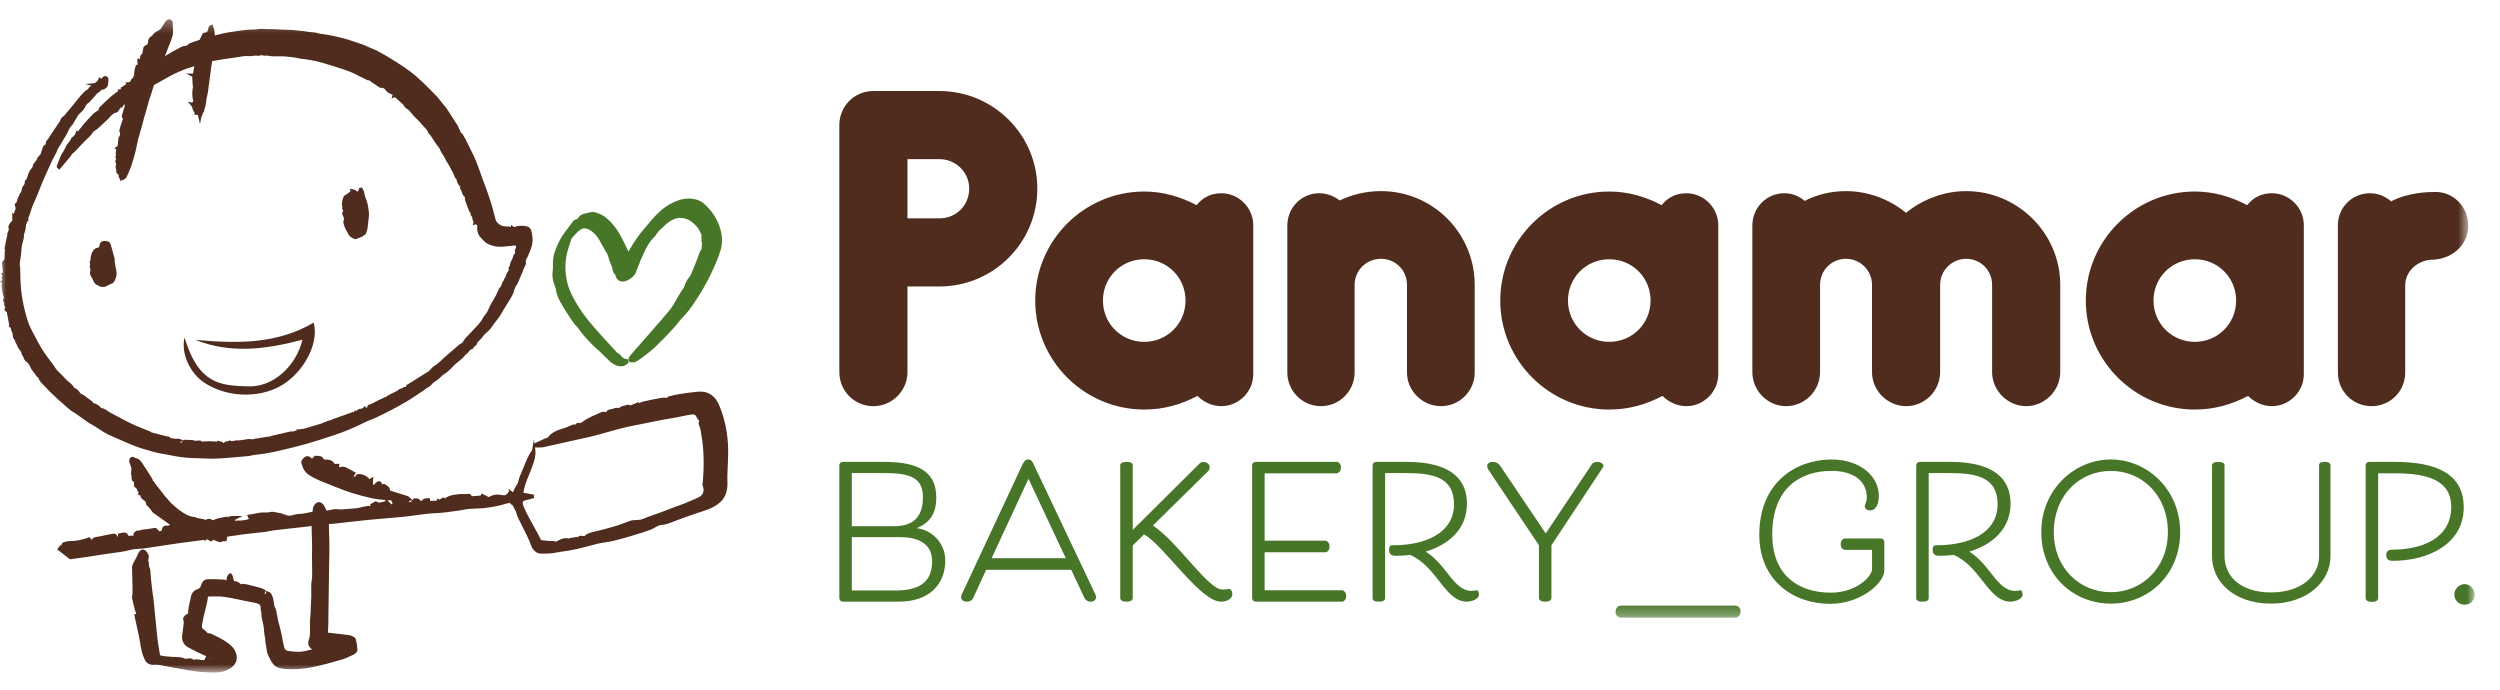 <?xml version="1.0" encoding="UTF-8"?>
<svg width="210px" height="58px" viewBox="0 0 210 58" version="1.1" xmlns="http://www.w3.org/2000/svg" xmlns:xlink="http://www.w3.org/1999/xlink">
    <title>E17B0044-271F-4473-A029-C30A9D5FA887</title>
    <defs>
        <polygon id="path-1" points="0.348 0.199 161.136 0.199 161.136 33.693 0.348 33.693"></polygon>
        <polygon id="path-3" points="0 0.291 207.333 0.291 207.333 55.174 0 55.174"></polygon>
    </defs>
    <g id="🖥️-Escritorio" stroke="none" stroke-width="1" fill="none" fill-rule="evenodd">
        <g id="Panamar-En-construcción" transform="translate(-40, -35)">
            <g id="ico/logo_panamar_ico" transform="translate(40, 35)">
                <g id="Group-7" transform="translate(0, 1.261)">
                    <g id="Group-3" transform="translate(46.739, 16.929)">
                        <mask id="mask-2" fill="white">
                            <use xlink:href="#path-1"></use>
                        </mask>
                        <g id="Clip-2"></g>
                        <path d="M99.047,32.68 L89.391,32.68 C89.391,32.68 88.967,32.716 88.967,33.197 C88.967,33.657 89.391,33.693 89.391,33.693 L99.047,33.693 C99.047,33.693 99.472,33.657 99.472,33.178 C99.472,32.716 99.047,32.68 99.047,32.68 L99.047,32.68 Z M87.433,20.608 C87.157,20.608 87.01,20.757 87.01,20.757 L83.104,26.617 L79.306,20.977 C79.141,20.719 78.92,20.608 78.643,20.608 C78.349,20.608 78.183,20.774 78.183,20.94 C78.183,21.088 78.275,21.254 78.275,21.254 L82.532,27.612 L82.532,32.035 C82.532,32.184 82.661,32.349 83.047,32.349 C83.472,32.349 83.582,32.184 83.582,32.035 L83.582,27.612 L87.858,21.143 C87.858,21.143 87.95,21.033 87.95,20.959 C87.95,20.738 87.692,20.608 87.433,20.608 L87.433,20.608 Z M111.232,27.041 L108.191,27.041 C108.191,27.041 107.878,27.114 107.878,27.519 C107.878,27.926 108.191,27.999 108.191,27.999 L110.513,27.999 L110.513,29.604 C110.513,30.265 109.149,31.594 107.049,31.594 C104.265,31.594 102.128,30.063 102.128,26.727 C102.128,22.729 104.56,21.364 107.104,21.364 C109.02,21.364 110.071,22.268 110.071,23.576 C110.071,24.038 109.905,24.128 109.905,24.351 C109.905,24.571 110.109,24.683 110.384,24.683 C110.771,24.683 111.084,24.257 111.084,23.466 C111.084,21.807 109.518,20.407 107.104,20.407 C104.155,20.407 101.041,22.304 101.041,26.727 C101.041,30.524 103.842,32.533 106.993,32.533 C109.518,32.533 111.546,30.82 111.546,29.713 L111.546,27.354 C111.546,27.17 111.417,27.041 111.232,27.041 L111.232,27.041 Z M148.543,20.609 C148.138,20.609 148.064,20.739 148.064,20.904 L148.064,28.515 C148.064,30.174 146.59,31.574 144.028,31.574 C141.411,31.574 140.121,30.174 140.121,28.515 L140.121,20.904 C140.121,20.739 140.011,20.609 139.586,20.609 C139.2,20.609 139.071,20.757 139.071,20.904 L139.071,28.553 C139.071,30.635 140.875,32.513 144.028,32.513 C147.087,32.513 149.023,30.635 149.023,28.553 L149.023,20.904 C149.023,20.775 148.949,20.609 148.543,20.609 L148.543,20.609 Z M154.425,20.609 L152.289,20.609 C152.103,20.609 151.974,20.719 151.974,20.922 L151.974,32.053 C151.974,32.202 152.103,32.368 152.491,32.368 C152.914,32.368 153.026,32.202 153.026,32.053 L153.026,21.568 L154.425,21.568 C157.227,21.568 159.163,22.176 159.163,24.387 C159.163,27.059 156.656,27.981 154.222,27.981 C153.817,27.981 153.707,28.165 153.707,28.461 C153.707,28.7 153.817,28.92 154.242,28.92 C157.246,28.92 160.213,27.502 160.213,24.424 C160.213,21.568 157.854,20.609 154.425,20.609 L154.425,20.609 Z M77.313,31.39 C77.202,31.39 77.184,31.445 76.871,31.445 C75.359,31.445 74.788,29.234 73.019,28.147 C74.972,27.556 76.484,26.23 76.484,24.129 C76.484,21.42 74.18,20.608 71.416,20.608 L68.872,20.608 C68.688,20.608 68.559,20.72 68.559,20.922 L68.559,32.035 C68.559,32.238 68.688,32.349 69.075,32.349 C69.498,32.349 69.61,32.219 69.61,32.035 L69.61,21.548 L71.379,21.548 C73.7,21.548 75.396,21.937 75.396,24.166 C75.396,26.599 72.982,27.612 70.272,27.612 C70.051,27.612 69.942,27.667 69.942,28.017 C69.942,28.257 70.051,28.497 70.475,28.497 C70.882,28.497 71.305,28.477 71.71,28.423 C73.959,29.381 74.64,32.349 76.465,32.349 C76.871,32.349 77.498,32.145 77.498,31.741 C77.498,31.63 77.442,31.39 77.313,31.39 L77.313,31.39 Z M122.974,31.39 C122.864,31.39 122.847,31.445 122.533,31.445 C121.021,31.445 120.45,29.234 118.681,28.147 C120.634,27.556 122.146,26.23 122.146,24.129 C122.146,21.42 119.842,20.608 117.077,20.608 L114.534,20.608 C114.35,20.608 114.222,20.72 114.222,20.922 L114.222,32.035 C114.222,32.238 114.35,32.349 114.736,32.349 C115.161,32.349 115.272,32.219 115.272,32.035 L115.272,21.548 L117.04,21.548 C119.363,21.548 121.059,21.937 121.059,24.166 C121.059,26.599 118.645,27.612 115.936,27.612 C115.714,27.612 115.603,27.667 115.603,28.017 C115.603,28.257 115.714,28.497 116.138,28.497 C116.543,28.497 116.966,28.477 117.373,28.423 C119.621,29.381 120.302,32.349 122.127,32.349 C122.533,32.349 123.159,32.145 123.159,31.741 C123.159,31.63 123.103,31.39 122.974,31.39 L122.974,31.39 Z M130.571,31.555 C127.99,31.555 125.78,29.565 125.78,26.506 C125.78,23.391 127.972,21.366 130.571,21.366 C133.171,21.366 135.363,23.391 135.363,26.506 C135.363,29.565 133.133,31.555 130.571,31.555 L130.571,31.555 Z M130.571,20.406 C127.549,20.406 124.729,22.894 124.729,26.506 C124.729,30.081 127.383,32.514 130.571,32.514 C133.741,32.514 136.395,30.081 136.395,26.506 C136.395,22.894 133.594,20.406 130.571,20.406 L130.571,20.406 Z M160.289,30.874 C159.828,30.874 159.423,31.297 159.423,31.741 C159.423,32.183 159.755,32.606 160.289,32.606 C160.805,32.606 161.137,32.183 161.137,31.741 C161.137,31.297 160.731,30.874 160.289,30.874 L160.289,30.874 Z M66.032,31.39 L59.49,31.39 L59.49,28.202 L64.631,28.202 C64.631,28.202 64.944,28.128 64.944,27.723 C64.944,27.317 64.631,27.225 64.631,27.225 L59.49,27.225 L59.49,21.568 L65.59,21.568 C65.59,21.568 65.903,21.475 65.903,21.07 C65.903,20.683 65.59,20.608 65.59,20.608 L58.752,20.608 C58.568,20.608 58.438,20.72 58.438,20.922 L58.438,32.035 C58.438,32.219 58.568,32.349 58.752,32.349 L66.032,32.349 C66.032,32.349 66.345,32.274 66.345,31.869 C66.345,31.483 66.032,31.39 66.032,31.39 L66.032,31.39 Z M28.518,31.409 L24.815,31.409 L24.815,26.93 L28.832,26.93 C30.657,26.93 31.559,27.649 31.559,28.958 C31.559,30.451 30.785,31.409 28.518,31.409 L28.518,31.409 Z M24.815,21.548 L27.524,21.548 C29.717,21.548 30.785,21.937 30.785,23.558 C30.785,24.921 30.269,26.008 28.39,26.008 L24.815,26.008 L24.815,21.548 Z M30.269,26.175 C31.338,25.732 31.909,24.996 31.909,23.595 C31.909,21.346 30.269,20.608 27.524,20.608 L24.077,20.608 C23.893,20.608 23.764,20.719 23.764,20.922 L23.764,32.035 C23.764,32.22 23.893,32.349 24.077,32.349 L28.776,32.349 C31.338,32.349 32.665,30.874 32.665,28.884 C32.665,27.409 31.523,26.322 30.269,26.175 L30.269,26.175 Z M36.557,28.699 L39.653,22.028 L42.787,28.699 L36.557,28.699 Z M40.095,20.83 C40.003,20.628 39.911,20.406 39.635,20.406 C39.358,20.406 39.248,20.628 39.156,20.812 L34.05,31.741 C34.05,31.741 33.996,31.833 33.996,31.981 C33.996,32.184 34.18,32.349 34.438,32.349 C34.806,32.349 34.935,32.22 35.083,31.887 L36.096,29.676 L43.247,29.676 L44.335,31.999 C44.445,32.22 44.611,32.349 44.887,32.349 C45.2,32.349 45.33,32.127 45.33,31.981 C45.33,31.833 45.275,31.741 45.275,31.741 L40.095,20.83 Z M56.446,31.28 C56.39,31.28 56.28,31.334 55.948,31.334 C54.731,31.334 52.207,27.335 50.107,25.953 L54.731,21.401 C54.731,21.401 54.879,21.253 54.879,21.088 C54.879,20.775 54.585,20.609 54.345,20.609 C54.142,20.609 54.013,20.756 54.013,20.756 L48.411,26.322 L48.411,20.904 C48.411,20.719 48.3,20.609 47.876,20.609 C47.489,20.609 47.36,20.739 47.36,20.904 L47.36,32.034 C47.36,32.182 47.489,32.349 47.876,32.349 C48.3,32.349 48.411,32.182 48.411,32.034 L48.411,27.63 L49.369,26.691 C51.12,27.742 54.087,32.349 55.819,32.349 C56.39,32.349 56.778,32.072 56.778,31.722 C56.778,31.501 56.685,31.28 56.446,31.28 L56.446,31.28 Z" id="Fill-1" fill="#487629" mask="url(#mask-2)"></path>
                    </g>
                    <g id="Group-6" transform="translate(0, 0.06)">
                        <mask id="mask-4" fill="white">
                            <use xlink:href="#path-3"></use>
                        </mask>
                        <g id="Clip-5"></g>
                        <path d="M96.116,27.394 C94.185,27.394 92.646,25.856 92.646,23.925 C92.646,21.992 94.185,20.456 96.116,20.456 C98.047,20.456 99.585,21.992 99.585,23.925 C99.585,25.856 98.047,27.394 96.116,27.394 L96.116,27.394 Z M102.59,14.911 C101.731,14.911 101.017,15.268 100.515,15.912 C99.157,15.197 97.69,14.767 96.116,14.767 C91.072,14.767 86.959,18.881 86.959,23.925 C86.959,28.967 91.072,33.081 96.116,33.081 C97.762,33.081 99.227,32.653 100.587,31.937 C101.088,32.436 101.803,32.796 102.59,32.796 C104.057,32.796 105.273,31.579 105.273,30.111 L105.273,17.593 C105.273,16.127 104.057,14.911 102.59,14.911 L102.59,14.911 Z M116.005,14.733 C114.753,14.733 113.573,15.017 112.535,15.518 C112.07,15.161 111.462,14.91 110.818,14.91 C109.316,14.91 108.135,16.126 108.135,17.63 L108.135,29.969 C108.135,31.508 109.387,32.795 110.961,32.795 C112.535,32.795 113.787,31.508 113.787,29.969 L113.787,22.6 C113.787,21.385 114.789,20.419 116.005,20.419 C117.221,20.419 118.187,21.385 118.187,22.6 L118.187,29.969 C118.187,31.508 119.476,32.795 121.048,32.795 C122.622,32.795 123.874,31.508 123.874,29.969 L123.874,22.6 C123.874,18.273 120.369,14.733 116.005,14.733 L116.005,14.733 Z M78.91,17.021 L76.227,17.021 L76.227,12.048 L78.91,12.048 C80.305,12.048 81.413,13.157 81.413,14.516 C81.413,15.948 80.305,17.021 78.91,17.021 L78.91,17.021 Z M78.91,6.325 L73.365,6.325 C71.756,6.325 70.504,7.613 70.504,9.187 L70.504,29.934 C70.504,31.508 71.756,32.797 73.365,32.797 C74.938,32.797 76.227,31.508 76.227,29.934 L76.227,22.743 L78.91,22.743 C83.452,22.743 87.136,19.06 87.136,14.516 C87.136,10.01 83.452,6.325 78.91,6.325 L78.91,6.325 Z M165.155,14.733 C163.26,14.733 161.47,15.446 160.11,16.555 C158.751,15.446 156.963,14.733 155.068,14.733 C153.816,14.733 152.634,15.017 151.598,15.554 C151.133,15.161 150.56,14.91 149.88,14.91 C148.414,14.91 147.198,16.09 147.198,17.63 L147.198,29.934 C147.198,31.508 148.485,32.795 150.024,32.795 C151.598,32.795 152.886,31.508 152.886,29.934 L152.886,22.6 C152.886,21.385 153.852,20.419 155.068,20.419 C156.248,20.419 157.249,21.385 157.249,22.6 L157.249,29.934 C157.249,31.508 158.573,32.795 160.11,32.795 C161.685,32.795 162.972,31.508 162.972,29.934 L162.972,22.6 C162.972,21.385 163.974,20.419 165.155,20.419 C166.37,20.419 167.337,21.385 167.337,22.6 L167.337,29.934 C167.337,31.508 168.66,32.795 170.198,32.795 C171.736,32.795 173.06,31.508 173.06,29.934 L173.06,22.6 C173.06,18.273 169.483,14.733 165.155,14.733 L165.155,14.733 Z M204.647,14.803 C203.932,14.803 202.322,14.839 200.855,15.59 C200.355,15.16 199.747,14.911 199.067,14.911 C197.565,14.911 196.384,16.127 196.384,17.593 L196.384,29.969 C196.384,31.544 197.637,32.796 199.21,32.796 C200.784,32.796 202.036,31.544 202.036,29.969 L202.036,22.672 C202.036,21.456 203.072,20.526 204.326,20.49 C205.899,20.455 207.259,19.345 207.33,17.772 C207.401,16.199 206.221,14.839 204.647,14.803 L204.647,14.803 Z M135.179,27.394 C133.248,27.394 131.709,25.856 131.709,23.925 C131.709,21.992 133.248,20.456 135.179,20.456 C137.109,20.456 138.648,21.992 138.648,23.925 C138.648,25.856 137.109,27.394 135.179,27.394 L135.179,27.394 Z M141.653,14.911 C140.794,14.911 140.079,15.268 139.578,15.912 C138.22,15.197 136.753,14.767 135.179,14.767 C130.134,14.767 126.022,18.881 126.022,23.925 C126.022,28.967 130.134,33.081 135.179,33.081 C136.825,33.081 138.29,32.653 139.65,31.937 C140.15,32.436 140.866,32.796 141.653,32.796 C143.12,32.796 144.336,31.579 144.336,30.111 L144.336,17.593 C144.336,16.127 143.12,14.911 141.653,14.911 L141.653,14.911 Z M59.033,39.501 C59.194,39.888 59.061,40.275 58.709,40.44 C58.286,40.64 57.862,40.818 57.467,40.981 C57.32,41.041 57.17,41.093 57.02,41.145 C56.912,41.182 56.804,41.219 56.696,41.26 C56.507,41.332 56.318,41.404 56.128,41.478 C55.879,41.574 55.63,41.67 55.38,41.763 C55.221,41.822 55.061,41.877 54.901,41.932 C54.611,42.032 54.311,42.135 54.023,42.261 C53.875,42.325 53.736,42.346 53.56,42.358 C53.512,42.361 53.464,42.362 53.416,42.363 C53.27,42.368 53.119,42.372 52.974,42.418 C52.779,42.479 52.586,42.554 52.399,42.626 C52.197,42.704 51.989,42.785 51.78,42.846 C51.028,43.069 50.408,43.234 49.83,43.362 C49.572,43.42 49.282,43.5 49.095,43.72 C49.055,43.715 49.015,43.71 48.975,43.704 C48.745,43.674 48.619,43.656 48.573,43.784 C48.569,43.797 48.564,43.805 48.564,43.809 C48.552,43.807 48.534,43.803 48.52,43.801 C48.476,43.791 48.42,43.779 48.359,43.794 C48.269,43.816 48.175,43.831 48.083,43.844 C48.02,43.854 47.956,43.864 47.892,43.876 C47.853,43.883 47.818,43.9 47.791,43.913 C47.788,43.915 47.783,43.917 47.779,43.919 C47.419,43.816 47.115,43.958 46.858,44.101 C46.791,44.138 46.729,44.169 46.67,44.194 C46.627,44.134 46.544,44.125 46.48,44.125 C46.467,44.125 46.453,44.125 46.441,44.125 C46.213,44.134 45.973,44.107 45.722,44.079 C45.632,44.07 45.542,44.059 45.448,44.05 C45.377,43.866 45.193,43.533 44.894,42.996 C44.498,42.285 43.899,41.21 43.909,40.936 C43.914,40.804 43.959,40.752 44.096,40.72 C44.257,40.684 44.413,40.639 44.57,40.593 L44.865,40.51 L44.843,40.227 L43.976,40.073 C44.002,39.626 44.234,39.058 44.459,38.508 C44.751,37.797 45.052,37.06 44.968,36.472 L44.939,36.267 L45.024,36.265 C45.086,36.263 45.148,36.265 45.209,36.266 C45.354,36.269 45.503,36.273 45.651,36.241 C46.2,36.123 46.747,35.999 47.295,35.874 C47.922,35.733 48.55,35.59 49.179,35.457 C49.808,35.324 50.422,35.149 51.017,34.98 C51.708,34.783 52.423,34.579 53.152,34.444 C53.616,34.359 54.053,34.268 54.484,34.178 C55.155,34.038 55.789,33.905 56.499,33.797 C56.657,33.773 56.89,33.726 57.14,33.674 C57.513,33.598 57.936,33.51 58.17,33.493 C58.341,33.481 58.43,33.536 58.496,33.689 C58.547,33.803 58.623,33.9 58.696,33.994 C58.709,34.012 58.723,34.03 58.737,34.048 C58.7,34.129 58.652,34.238 58.7,34.339 C58.822,34.597 58.864,34.872 58.908,35.162 C58.919,35.24 58.931,35.317 58.944,35.395 C59.122,36.432 59.156,37.83 59.035,39.136 C59.033,39.16 59.028,39.185 59.025,39.21 C59.01,39.302 58.994,39.404 59.033,39.501 L59.033,39.501 Z M34.562,40.816 C34.503,40.828 34.443,40.847 34.382,40.867 C34.379,40.868 34.376,40.869 34.373,40.87 L34.373,40.745 C34.374,40.745 34.375,40.745 34.375,40.745 L34.629,40.727 C34.603,40.762 34.569,40.809 34.562,40.816 L34.562,40.816 Z M32.88,41.045 L32.602,40.766 L32.627,40.724 L32.573,40.736 L32.528,40.691 C32.637,40.698 32.746,40.705 32.854,40.71 L32.934,40.853 C32.961,40.904 32.974,40.947 32.969,40.969 C32.961,40.992 32.923,41.019 32.88,41.045 L32.88,41.045 Z M17.687,53.959 L17.665,53.996 L17.606,53.923 L17.687,53.959 Z M23.659,41.952 L23.662,41.895 L23.726,41.955 L23.659,41.952 Z M60.406,32.707 C60.065,31.901 59.459,31.511 58.65,31.58 C58.126,31.624 57.607,31.699 57.123,31.773 C56.8,31.823 56.478,31.901 56.179,31.979 C56.099,32 56.043,32.058 56.005,32.105 C55.988,32.103 55.972,32.1 55.956,32.098 C55.857,32.083 55.754,32.067 55.649,32.086 C55.119,32.176 54.639,32.272 54.179,32.375 L54.1,32.391 C53.981,32.415 53.83,32.444 53.705,32.555 L53.662,32.451 L52.931,32.738 C52.894,32.696 52.84,32.658 52.771,32.673 C52.552,32.715 52.362,32.764 52.19,32.825 C52.124,32.848 52.071,32.895 52.025,32.937 C52.018,32.944 52.011,32.95 52.005,32.956 C51.814,32.902 51.646,32.961 51.508,33.007 C51.427,33.035 51.351,33.061 51.28,33.064 C51.145,33.071 50.99,33.123 50.919,33.308 C50.687,33.208 50.484,33.308 50.328,33.385 C50.29,33.403 50.252,33.421 50.215,33.437 C49.903,33.564 49.589,33.711 49.282,33.874 C49.197,33.92 49.121,33.978 49.048,34.034 C48.867,34.172 48.746,34.255 48.574,34.209 L48.519,34.189 L48.466,34.214 C48.405,34.244 48.38,34.313 48.383,34.334 C48.373,34.336 48.343,34.334 48.324,34.333 L48.272,34.331 C48.164,34.328 48.057,34.371 47.965,34.408 L47.925,34.424 C47.871,34.444 47.816,34.472 47.762,34.497 C47.706,34.525 47.649,34.553 47.589,34.573 C47.501,34.603 47.41,34.632 47.321,34.661 C46.841,34.812 46.345,34.969 46.017,35.431 C46.008,35.436 45.976,35.444 45.956,35.449 C45.914,35.459 45.872,35.47 45.838,35.485 C45.648,35.574 45.458,35.662 45.269,35.751 L44.89,35.929 L44.843,35.59 L44.7,36.469 C44.699,36.481 44.697,36.491 44.696,36.5 C44.671,36.521 44.649,36.551 44.625,36.592 C44.612,36.614 44.596,36.637 44.581,36.662 C44.473,36.827 44.311,37.076 43.939,38.041 C43.897,38.148 43.853,38.248 43.809,38.347 C43.708,38.574 43.604,38.809 43.533,39.132 C43.507,39.247 43.427,39.379 43.35,39.505 C43.275,39.628 43.197,39.754 43.156,39.883 C43.124,39.985 43.087,40.015 43.08,40.017 C43.081,40.017 43.051,40.013 43.006,39.976 L42.725,39.734 L42.758,39.935 L42.7,40.027 C42.554,40.259 42.433,40.318 42.198,40.271 C41.699,40.168 41.438,40.242 41.042,40.432 L40.469,40.13 L40.402,40.235 C40.391,40.253 40.379,40.275 40.368,40.299 C40.366,40.301 40.365,40.304 40.363,40.308 C40.107,40.334 39.852,40.35 39.628,40.364 C39.539,40.12 39.327,40.153 39.213,40.17 L39.167,40.176 C39.079,40.185 38.988,40.183 38.893,40.18 C38.795,40.176 38.692,40.173 38.589,40.184 L38.54,40.19 C38.283,40.218 38.016,40.247 37.765,40.332 C37.697,40.355 37.634,40.389 37.575,40.428 L37.388,40.433 L37.51,40.475 C37.466,40.507 37.423,40.541 37.382,40.576 L37.348,40.476 L37.244,40.483 C37.137,40.491 37.06,40.555 37.004,40.601 C36.933,40.661 36.933,40.661 36.898,40.636 L36.767,40.542 L36.697,40.688 C36.67,40.744 36.647,40.751 36.52,40.741 C36.469,40.738 36.413,40.734 36.355,40.743 C36.295,40.752 36.185,40.768 36.147,40.739 C36.125,40.721 36.117,40.674 36.114,40.647 L36.101,40.512 L35.965,40.526 C35.937,40.529 35.906,40.532 35.877,40.534 C35.794,40.538 35.707,40.544 35.621,40.573 C35.549,40.597 35.51,40.656 35.482,40.7 C35.477,40.707 35.473,40.715 35.468,40.721 C35.417,40.733 35.359,40.736 35.298,40.74 C35.28,40.682 35.251,40.637 35.21,40.604 C35.115,40.526 35.001,40.545 34.925,40.557 C34.915,40.559 34.902,40.561 34.891,40.562 L34.814,40.501 L34.729,40.596 C34.704,40.626 34.683,40.656 34.661,40.685 L34.454,40.507 C34.42,40.48 34.397,40.457 34.378,40.438 C34.336,40.398 34.299,40.363 34.244,40.347 C34.059,40.288 33.872,40.232 33.686,40.174 C33.404,40.089 33.122,40.002 32.841,39.912 C32.79,39.895 32.766,39.877 32.766,39.887 C32.756,39.615 32.592,39.52 32.483,39.457 C32.44,39.432 32.404,39.411 32.379,39.384 C32.303,39.299 32.196,39.33 32.105,39.371 C32.07,39.245 32.01,39.139 31.894,39.109 C31.735,39.067 31.583,39.197 31.409,39.414 C31.392,39.412 31.379,39.406 31.371,39.398 C31.327,39.355 31.316,39.218 31.338,38.991 L31.362,38.739 L31.015,38.925 C30.909,38.73 30.652,38.613 30.567,38.579 C30.317,38.478 30.082,38.469 29.937,38.556 C29.881,38.591 29.861,38.648 29.839,38.726 C29.795,38.717 29.748,38.708 29.7,38.698 L29.89,38.386 L29.578,38.214 C29.437,38.136 29.299,38.061 29.161,37.987 C28.933,37.864 28.82,37.854 28.468,37.929 L28.518,37.64 L28.361,37.637 C28.308,37.637 28.248,37.642 28.195,37.649 C28.171,37.652 28.137,37.656 28.114,37.657 C27.922,37.285 27.557,37.279 27.261,37.274 L27.222,37.275 C27.216,37.273 27.198,37.256 27.183,37.225 C27.05,36.966 26.799,36.969 26.619,36.969 C26.58,36.97 26.541,36.97 26.502,36.968 L26.429,36.965 L26.386,37.024 C26.282,37.165 26.225,37.182 26.211,37.184 C26.174,37.185 26.118,37.138 26.062,37.089 L26.036,37.066 C25.971,37.012 25.892,36.986 25.805,36.994 C25.674,37.007 25.533,37.098 25.411,37.249 C25.254,37.443 25.316,37.594 25.353,37.684 C25.361,37.704 25.37,37.723 25.375,37.745 C25.517,38.33 25.928,38.588 26.301,38.784 C26.739,39.015 27.208,39.197 27.661,39.375 C27.861,39.453 28.062,39.531 28.26,39.614 C29.166,39.991 30.14,40.291 31.238,40.53 C31.6,40.61 31.976,40.651 32.354,40.679 L32.376,40.781 L32.321,40.794 C32.269,40.806 32.216,40.819 32.164,40.833 C32.048,40.863 31.94,40.892 31.832,40.902 C31.816,40.901 31.768,40.874 31.736,40.858 C31.701,40.84 31.665,40.82 31.626,40.804 L31.565,40.779 L31.087,41.041 L31.125,41.188 C31.026,41.176 30.93,41.168 30.831,41.183 C30.689,41.206 30.548,41.241 30.407,41.275 C30.19,41.328 29.983,41.378 29.777,41.385 C29.595,41.391 29.412,41.409 29.236,41.427 C28.905,41.461 28.591,41.493 28.276,41.448 C28.166,41.432 28.056,41.454 27.96,41.473 L27.914,41.481 C27.751,41.512 27.591,41.544 27.429,41.575 C27.24,41.097 27.039,40.864 26.806,40.857 C26.479,40.84 26.309,41.281 26.291,41.331 L26.281,41.356 L26.281,41.383 C26.284,41.472 26.271,41.564 26.254,41.658 C26.014,41.722 25.764,41.77 25.509,41.813 C25.388,41.835 25.266,41.842 25.136,41.851 L24.997,41.86 C24.873,41.869 24.757,41.902 24.644,41.935 C24.457,41.987 24.295,42.033 24.125,41.973 L23.666,41.813 L23.667,41.805 L23.519,41.762 L23.547,41.788 L23.545,41.788 C23.463,41.776 23.378,41.756 23.295,41.736 C23.089,41.687 22.876,41.637 22.675,41.692 C22.531,41.731 22.386,41.729 22.235,41.725 C22.089,41.721 21.937,41.719 21.782,41.754 C21.593,41.796 21.401,41.827 21.197,41.861 C21.108,41.875 21.017,41.89 20.923,41.906 L20.755,41.935 L20.9,42.275 C20.598,42.394 20.28,42.402 19.944,42.411 C19.871,42.413 19.798,42.415 19.724,42.419 C19.742,42.337 19.771,42.323 19.866,42.276 L20.38,42.023 L19.807,42.02 C19.458,42.017 19.232,42.025 19.101,42.165 L19.118,42.059 L18.926,42.098 C18.845,42.115 18.769,42.128 18.696,42.142 C18.539,42.172 18.389,42.199 18.242,42.24 C18.185,42.256 18.13,42.28 18.075,42.304 C17.93,42.368 17.862,42.394 17.752,42.314 C17.626,42.221 17.4,42.268 17.274,42.347 C17.179,42.303 17.041,42.277 16.85,42.245 C16.723,42.223 16.51,42.187 16.469,42.158 L16.43,42.111 L16.368,42.111 C15.514,42.1 14.334,40.932 14.146,40.683 C14.085,40.604 14.021,40.533 13.954,40.463 C13.877,40.38 13.806,40.303 13.744,40.211 C13.626,40.037 13.495,39.878 13.369,39.725 C13.296,39.638 13.225,39.55 13.154,39.46 C13.117,39.411 13.083,39.358 13.049,39.304 C13.01,39.243 12.971,39.182 12.93,39.129 C12.905,39.095 12.872,39.077 12.841,39.067 C12.831,39.009 12.819,38.95 12.79,38.897 C12.717,38.766 12.638,38.644 12.558,38.522 L12.499,38.432 C12.44,38.34 12.38,38.249 12.319,38.158 C12.26,38.068 12.2,37.977 12.141,37.886 C12.118,37.85 12.095,37.812 12.073,37.775 C12.031,37.704 11.989,37.635 11.943,37.573 L11.919,37.54 C11.844,37.438 11.767,37.333 11.659,37.263 C11.589,37.216 11.512,37.193 11.445,37.173 C11.385,37.155 11.328,37.137 11.291,37.11 C11.211,37.049 11.138,37.046 11.091,37.054 C11.016,37.067 10.95,37.116 10.898,37.199 C10.831,37.304 10.859,37.475 10.875,37.532 C10.902,37.627 10.936,37.717 10.97,37.807 C10.99,37.859 11.011,37.912 11.028,37.965 C11.037,37.991 11.041,38.025 11.041,38.057 C11.039,38.112 11.032,38.171 11.024,38.23 C11.007,38.379 10.99,38.519 11.036,38.631 C11.048,38.659 11.049,38.717 11.049,38.769 C11.049,38.89 11.05,39.072 11.209,39.138 C11.217,39.145 11.223,39.155 11.23,39.164 C11.243,39.18 11.254,39.195 11.267,39.208 L11.256,39.53 L11.504,39.758 C11.518,39.86 11.549,39.994 11.674,40.046 L11.549,40.167 L11.677,40.261 C11.727,40.298 11.785,40.309 11.827,40.317 C11.826,40.323 11.824,40.33 11.82,40.338 L11.797,40.4 L11.834,40.457 C11.938,40.62 12.069,40.713 12.195,40.778 C12.198,40.796 12.203,40.812 12.212,40.828 C12.221,40.847 12.233,40.865 12.25,40.874 C12.246,41.018 12.285,41.115 12.368,41.163 C12.377,41.169 12.39,41.175 12.408,41.18 C12.414,41.198 12.423,41.216 12.437,41.233 C12.478,41.283 12.522,41.33 12.564,41.377 C12.604,41.42 12.645,41.463 12.681,41.509 C12.697,41.528 12.71,41.553 12.722,41.576 C12.749,41.623 12.777,41.677 12.824,41.719 C12.856,41.746 13.034,41.874 13.465,42.179 C13.751,42.382 14.119,42.643 14.279,42.761 C14.227,42.776 14.184,42.806 14.153,42.834 L14.146,42.834 C13.978,42.82 13.667,42.796 13.613,43.114 C13.584,43.293 13.519,43.295 13.391,43.301 C13.382,43.302 13.373,43.302 13.364,43.302 C13.34,43.274 13.317,43.246 13.296,43.219 C13.204,43.105 13.121,43.006 13.004,43.023 C12.898,43.038 12.792,43.056 12.686,43.074 C12.478,43.11 12.283,43.143 12.079,43.152 C11.991,43.156 11.912,43.181 11.836,43.204 C11.749,43.231 11.67,43.256 11.586,43.247 C11.467,43.233 11.345,43.337 11.312,43.37 C11.24,43.437 11.205,43.506 11.209,43.57 C11.214,43.653 11.199,43.675 11.199,43.675 C11.194,43.679 11.166,43.689 11.051,43.676 C10.963,43.667 10.879,43.683 10.804,43.697 C10.625,43.358 10.521,43.366 10.018,43.484 L9.922,43.506 L9.897,43.801 C9.759,43.502 9.647,43.466 9.308,43.543 C9.191,43.57 9.074,43.593 8.957,43.615 L8.785,43.649 C8.712,43.664 8.639,43.68 8.566,43.696 C8.402,43.731 8.234,43.767 8.069,43.789 C7.872,43.814 7.768,43.912 7.714,44.03 L7.522,43.801 L7.433,43.833 C6.859,44.043 6.339,44.138 5.844,44.125 C5.712,44.123 5.577,44.161 5.452,44.2 C5.409,44.214 5.366,44.227 5.32,44.239 C5.256,44.257 5.225,44.307 5.203,44.343 L5.152,44.406 L5.197,44.508 L5.072,44.468 L4.799,44.825 L5.875,45.658 L5.931,45.651 C7.013,45.509 7.969,45.368 8.853,45.222 C9.078,45.185 9.303,45.156 9.529,45.126 C9.978,45.068 10.442,45.008 10.896,44.885 C11.152,44.814 11.42,44.795 11.704,44.776 C11.876,44.765 12.054,44.752 12.229,44.727 C12.685,44.663 13.14,44.592 13.594,44.522 C14.071,44.448 14.548,44.375 15.025,44.308 C15.543,44.235 16.062,44.168 16.582,44.103 C16.784,44.077 16.987,44.05 17.189,44.024 L17.183,44.178 L17.328,44.006 C17.362,44.001 17.395,43.997 17.429,43.992 C17.434,43.997 17.44,44.002 17.446,44.006 C17.486,44.033 17.525,44.045 17.557,44.055 C17.573,44.06 17.588,44.065 17.586,44.071 L17.639,44.153 L17.776,44.15 L17.814,44.106 C17.846,44.069 17.886,44.038 17.918,44.017 C17.942,44.046 17.967,44.064 17.998,44.075 L18.071,44.09 L18.11,44.065 C18.116,44.071 18.123,44.078 18.129,44.083 C18.165,44.117 18.252,44.202 18.373,44.181 C18.392,44.197 18.411,44.207 18.429,44.213 C18.451,44.221 18.473,44.225 18.494,44.225 C18.571,44.225 18.64,44.178 18.678,44.153 C18.683,44.149 18.689,44.144 18.694,44.141 C18.731,44.159 18.779,44.161 18.839,44.147 C18.849,44.144 18.86,44.141 18.871,44.141 L19.063,44.118 L19.005,44.001 L19.084,43.958 L19.079,43.872 C19.078,43.856 19.079,43.838 19.079,43.82 C19.08,43.801 19.078,43.78 19.077,43.76 C19.099,43.757 19.121,43.754 19.143,43.751 C19.606,43.682 20.07,43.612 20.535,43.55 C20.854,43.508 21.174,43.476 21.495,43.444 C21.753,43.418 22.011,43.392 22.268,43.361 C22.393,43.346 22.516,43.319 22.64,43.292 C22.762,43.265 22.877,43.24 22.993,43.227 C23.484,43.169 23.975,43.115 24.466,43.061 C24.908,43.013 25.35,42.964 25.791,42.913 C25.918,42.899 26.045,42.88 26.173,42.864 C26.177,43.067 26.184,43.295 26.191,43.528 C26.208,44.158 26.23,44.871 26.213,45.061 C26.203,45.177 26.207,45.535 26.213,45.951 C26.22,46.468 26.23,47.176 26.204,47.312 C26.131,47.675 26.139,48.038 26.146,48.39 C26.151,48.64 26.157,48.898 26.131,49.148 C26.11,49.364 26.106,49.582 26.102,49.793 C26.098,50.047 26.095,50.309 26.057,50.563 C26.027,50.776 26.033,50.991 26.04,51.199 C26.045,51.324 26.049,51.45 26.044,51.574 L26.041,51.722 C26.037,51.926 26.033,52.137 25.974,52.313 C25.862,52.64 25.815,52.876 26.141,53.167 C26.164,53.189 26.188,53.209 26.213,53.23 L26.157,53.242 C26.068,53.26 25.979,53.283 25.89,53.305 C25.693,53.354 25.507,53.399 25.318,53.418 C25.041,53.445 24.753,53.421 24.504,53.396 C23.954,53.343 23.908,53.299 23.795,52.734 C23.759,52.559 23.726,52.382 23.696,52.204 C23.623,51.778 23.547,51.502 23.473,51.236 C23.392,50.944 23.317,50.669 23.248,50.215 C23.197,49.877 23.155,49.792 23.1,49.709 C23.071,49.666 23.042,49.624 23.004,49.31 C22.968,49.011 22.919,48.723 22.716,48.477 C22.677,48.43 22.627,48.414 22.585,48.4 C22.572,48.395 22.556,48.39 22.539,48.383 L22.352,48.304 L22.352,48.561 C22.302,48.554 22.257,48.547 22.217,48.538 L22.342,48.267 L22.219,48.21 C22.19,48.197 22.16,48.181 22.131,48.166 C22.061,48.13 21.987,48.091 21.903,48.068 C21.536,47.967 21.118,47.852 20.703,47.761 C20.585,47.735 20.4,47.695 20.222,47.755 L20.192,47.722 C20.025,47.533 19.825,47.488 19.651,47.49 C19.634,47.425 19.618,47.36 19.604,47.301 C19.549,47.063 19.518,46.946 19.44,46.879 L19.351,46.825 L19.275,46.859 C19.145,46.918 19.036,47.178 19.03,47.317 C19.028,47.352 19.031,47.395 19.034,47.436 C18.947,47.387 18.833,47.363 18.673,47.355 C18.282,47.335 17.922,47.327 17.583,47.327 C17.172,47.328 17.009,47.455 16.885,47.867 C16.836,48.024 16.742,48.118 16.578,48.17 C16.288,48.264 16.095,48.493 16.035,48.815 C16.01,48.949 15.978,49.083 15.948,49.216 C15.872,49.541 15.794,49.878 15.798,50.233 C15.707,50.253 15.563,50.302 15.418,50.529 C15.368,50.606 15.387,50.694 15.401,50.759 C15.405,50.775 15.408,50.791 15.41,50.805 C15.414,50.834 15.419,50.863 15.424,50.892 C15.432,50.933 15.44,50.971 15.437,50.999 C15.402,51.302 15.36,51.66 15.304,52.023 C15.24,52.437 15.41,52.827 15.735,53.014 C15.99,53.162 16.268,53.306 16.638,53.483 C16.862,53.589 17.089,53.691 17.322,53.796 L17.17,54.113 C17.053,54.148 16.932,54.125 16.794,54.099 C16.625,54.067 16.438,54.033 16.245,54.107 C16.148,53.966 15.965,53.978 15.866,53.983 C15.841,53.985 15.812,53.988 15.793,53.986 C15.732,53.977 15.677,54.009 15.633,54.028 C15.626,54.031 15.619,54.034 15.613,54.037 C15.331,53.883 15.033,53.875 14.747,53.868 C14.659,53.867 14.573,53.865 14.489,53.858 L14.36,53.848 C14.04,53.825 13.736,53.802 13.445,53.724 C13.425,53.595 13.404,53.468 13.381,53.341 C13.324,53.004 13.27,52.684 13.232,52.358 C13.166,51.796 13.112,51.233 13.058,50.669 C13.033,50.409 13.008,50.148 12.982,49.887 C12.97,49.778 12.953,49.597 12.937,49.414 C12.91,49.129 12.894,48.955 12.876,48.85 L12.876,48.836 L12.874,48.836 C12.866,48.794 12.858,48.763 12.849,48.742 C12.791,48.322 12.653,47.133 12.637,46.714 C12.629,46.499 12.595,46.415 12.552,46.326 C12.524,46.268 12.502,46.223 12.501,46.043 C12.501,45.95 12.5,45.854 12.454,45.798 C12.467,45.685 12.484,45.535 12.495,45.445 C12.501,45.391 12.521,45.237 12.382,45.183 C12.381,45.172 12.38,45.159 12.38,45.141 L12.38,45.088 L12.345,45.049 C12.263,44.959 12.15,44.837 12.005,44.832 C11.931,44.831 11.855,44.859 11.79,44.921 C11.686,45.018 11.599,45.157 11.551,45.301 C11.522,45.388 11.443,45.53 11.366,45.667 C11.222,45.924 11.086,46.166 11.091,46.337 L11.096,46.538 C11.109,47.027 11.145,48.326 11.128,48.534 C11.125,48.573 11.119,48.614 11.112,48.653 C11.096,48.756 11.078,48.871 11.105,48.984 C11.129,49.082 11.152,49.179 11.175,49.277 C11.25,49.6 11.327,49.932 11.444,50.242 L11.273,50.295 L11.428,51.009 C11.462,51.165 11.496,51.321 11.531,51.476 C11.609,51.825 11.689,52.185 11.75,52.541 L11.784,52.745 C11.846,53.126 11.912,53.522 12.076,53.896 C12.087,53.921 12.097,53.946 12.107,53.972 C12.126,54.021 12.146,54.069 12.169,54.115 C12.323,54.41 12.616,54.558 12.973,54.522 C13.1,54.509 13.242,54.515 13.393,54.542 C13.744,54.604 14.094,54.668 14.445,54.733 C14.928,54.822 15.411,54.912 15.895,54.993 C16.29,55.057 16.755,55.127 17.219,55.145 C17.305,55.148 17.393,55.152 17.481,55.157 C17.647,55.166 17.815,55.174 17.984,55.174 C18.237,55.174 18.488,55.154 18.728,55.085 C19.298,54.919 19.676,54.64 19.822,54.276 C19.948,53.96 19.897,53.601 19.667,53.208 C19.607,53.106 19.521,53.023 19.445,52.95 C19.023,52.536 18.502,52.284 17.998,52.04 C17.91,51.997 17.82,51.954 17.733,51.911 C17.64,51.865 17.536,51.866 17.453,51.873 C17.422,51.841 17.393,51.81 17.366,51.781 C17.283,51.693 17.211,51.617 17.12,51.559 C16.975,51.466 16.941,51.388 16.966,51.21 C17.038,50.715 17.164,50.216 17.266,49.816 C17.347,49.497 17.417,49.222 17.44,49.025 L17.446,48.975 C17.466,48.79 17.482,48.783 17.566,48.784 C17.686,48.786 17.804,48.783 17.923,48.782 C18.223,48.777 18.532,48.774 18.824,48.814 C19.25,48.872 19.682,48.964 20.099,49.052 C20.281,49.09 20.462,49.129 20.643,49.164 C20.731,49.182 20.819,49.199 20.907,49.215 C21.119,49.255 21.337,49.296 21.547,49.35 C21.854,49.428 21.89,49.574 21.892,49.676 C21.892,49.846 21.894,49.935 21.934,49.979 C21.934,49.997 21.936,50.017 21.937,50.041 C21.967,50.52 21.976,50.553 22.051,50.866 L22.105,51.095 C22.145,51.267 22.16,51.439 22.176,51.622 C22.193,51.838 22.212,52.06 22.276,52.28 C22.284,52.306 22.283,52.346 22.281,52.387 C22.28,52.435 22.279,52.482 22.284,52.526 C22.314,52.745 22.349,52.961 22.386,53.177 C22.392,53.208 22.397,53.242 22.401,53.274 C22.417,53.387 22.433,53.504 22.484,53.614 L22.519,53.692 C22.634,53.946 22.754,54.209 22.924,54.438 C23.17,54.771 23.555,54.832 23.927,54.867 C24.666,54.937 25.434,54.885 26.281,54.712 C27.075,54.549 27.838,54.335 28.68,54.093 C29.016,53.995 29.336,53.84 29.645,53.691 L29.693,53.668 C29.786,53.623 30.028,53.466 30.024,53.28 C30.017,53.017 29.975,52.731 29.891,52.379 C29.859,52.246 29.713,52.169 29.58,52.106 C29.468,52.054 29.345,52.033 29.238,52.019 C28.724,51.954 28.209,51.891 27.694,51.835 C27.646,51.829 27.557,51.819 27.553,51.826 C27.546,51.804 27.552,51.712 27.554,51.667 L27.557,51.612 C27.568,51.446 27.579,51.282 27.58,51.116 C27.584,50.829 27.586,50.541 27.589,50.254 C27.593,49.79 27.596,49.326 27.607,48.862 C27.614,48.566 27.62,48.041 27.627,47.468 C27.638,46.587 27.649,45.588 27.668,45.135 C27.679,44.838 27.664,43.551 27.625,42.698 C27.636,42.697 27.646,42.696 27.656,42.696 C27.767,42.692 27.878,42.69 27.988,42.678 C28.342,42.64 28.694,42.599 29.048,42.557 C29.571,42.497 30.093,42.436 30.617,42.385 C31.459,42.299 32.303,42.227 33.147,42.156 L33.712,42.107 C34.126,42.072 34.543,42.013 34.947,41.957 C35.509,41.879 36.09,41.798 36.667,41.779 C37.143,41.762 37.622,41.695 38.085,41.63 C38.244,41.607 38.404,41.585 38.563,41.564 C38.691,41.548 38.818,41.523 38.944,41.499 C39.104,41.468 39.254,41.439 39.408,41.425 C39.595,41.408 39.782,41.403 39.97,41.399 C40.164,41.394 40.364,41.388 40.563,41.371 C40.894,41.34 41.227,41.282 41.548,41.226 L41.636,41.211 C41.904,41.164 42.078,41.112 42.248,41.062 C42.416,41.012 42.576,40.964 42.824,40.922 C42.832,40.931 42.841,40.942 42.849,40.951 C42.892,41.001 42.951,41.071 43.05,41.106 C43.093,41.188 43.132,41.26 43.17,41.328 C43.278,41.521 43.361,41.674 43.424,41.934 C43.454,42.054 43.599,42.346 43.855,42.852 C44.136,43.409 44.487,44.102 44.59,44.444 C44.717,44.869 45.078,45.186 45.433,45.186 L45.445,45.186 L45.66,45.183 C45.951,45.18 46.253,45.177 46.546,45.124 C46.979,45.045 47.207,45.014 47.405,44.985 C47.676,44.947 47.89,44.917 48.485,44.789 C48.796,44.721 49.106,44.636 49.407,44.556 C49.675,44.483 49.943,44.411 50.214,44.35 C50.416,44.304 50.629,44.27 50.834,44.238 C51.061,44.203 51.296,44.166 51.525,44.112 C52.06,43.986 52.566,43.838 53.172,43.656 C53.729,43.49 54.195,43.344 54.662,43.171 C54.791,43.123 54.912,43.053 55.03,42.984 C55.195,42.887 55.351,42.794 55.502,42.786 C55.924,42.758 56.29,42.61 56.645,42.467 C56.757,42.422 56.87,42.376 56.984,42.335 C57.669,42.086 58.465,41.8 59.25,41.547 C59.79,41.375 60.211,41.139 60.536,40.827 C60.934,40.445 61.121,39.915 61.107,39.207 L61.102,39.051 C61.099,38.929 61.096,38.806 61.098,38.684 C61.104,38.402 61.117,38.12 61.13,37.839 C61.158,37.237 61.187,36.615 61.151,36.004 C61.083,34.825 60.831,33.715 60.406,32.707 L60.406,32.707 Z M184.365,27.394 C182.433,27.394 180.895,25.856 180.895,23.925 C180.895,21.992 182.433,20.456 184.365,20.456 C186.296,20.456 187.835,21.992 187.835,23.925 C187.835,25.856 186.296,27.394 184.365,27.394 L184.365,27.394 Z M190.839,14.911 C189.981,14.911 189.265,15.268 188.764,15.912 C187.406,15.197 185.939,14.767 184.365,14.767 C179.321,14.767 175.208,18.881 175.208,23.925 C175.208,28.967 179.321,33.081 184.365,33.081 C186.01,33.081 187.477,32.653 188.836,31.937 C189.337,32.436 190.053,32.796 190.839,32.796 C192.306,32.796 193.522,31.579 193.522,30.111 L193.522,17.593 C193.522,16.127 192.306,14.911 190.839,14.911 L190.839,14.911 Z M20.863,31.135 C18.579,31.062 16.693,31.001 15.501,27.03 C15.187,28.352 15.936,30.031 17.206,30.855 C19.241,32.175 22.202,32.148 24.053,30.791 C25.732,29.56 26.783,27.355 26.349,25.778 C23.236,27.617 19.84,27.541 16.406,27.224 C19.387,28.424 22.373,28.016 25.404,27.217 C24.884,29.422 22.956,31.203 20.863,31.135 L20.863,31.135 Z M29.157,14.972 C29.132,14.99 29.102,15.006 29.073,15.022 C28.988,15.068 28.892,15.12 28.855,15.222 C28.772,15.449 28.669,15.73 28.751,16.04 C28.753,16.053 28.75,16.089 28.747,16.111 C28.74,16.184 28.73,16.282 28.807,16.348 C28.828,16.367 28.835,16.377 28.836,16.377 C28.833,16.389 28.817,16.416 28.806,16.434 C28.773,16.488 28.724,16.569 28.753,16.695 C28.771,16.734 28.79,16.774 28.811,16.813 C28.85,16.889 28.887,16.961 28.895,17.027 C28.9,17.061 28.887,17.111 28.873,17.163 C28.853,17.239 28.83,17.325 28.847,17.418 C28.878,17.582 28.945,17.733 29.011,17.879 L29.05,17.966 C29.08,18.035 29.12,18.095 29.159,18.153 C29.172,18.173 29.186,18.192 29.198,18.212 C29.311,18.56 29.604,18.694 29.815,18.764 L29.863,18.78 L30.495,18.525 L30.492,18.474 C30.53,18.47 30.566,18.458 30.601,18.441 C30.687,18.396 30.75,18.309 30.785,18.187 C30.838,18.011 30.89,17.824 30.899,17.636 C30.906,17.5 30.925,17.368 30.945,17.227 C30.979,16.986 31.014,16.735 30.984,16.468 C30.948,16.153 30.902,15.818 30.781,15.495 C30.77,15.465 30.757,15.436 30.744,15.406 C30.729,15.376 30.715,15.346 30.706,15.314 C30.683,15.227 30.661,15.14 30.639,15.051 C30.611,14.938 30.583,14.824 30.551,14.712 C30.534,14.651 30.503,14.601 30.474,14.556 C30.464,14.54 30.454,14.525 30.445,14.509 L30.376,14.42 L30.155,14.485 L30.131,14.67 L30.006,14.784 C29.916,14.684 29.793,14.583 29.592,14.571 L29.368,14.562 L29.45,14.738 L29.333,14.832 C29.27,14.883 29.215,14.928 29.157,14.972 L29.157,14.972 Z M7.597,21.249 C7.602,21.266 7.595,21.321 7.592,21.354 C7.588,21.385 7.585,21.415 7.584,21.446 L7.571,21.522 C7.565,21.572 7.56,21.621 7.563,21.671 C7.567,21.727 7.585,21.786 7.618,21.847 C7.637,21.884 7.66,21.919 7.682,21.956 C7.709,21.997 7.736,22.039 7.756,22.084 L7.78,22.135 C7.946,22.502 7.979,22.549 8.388,22.74 C8.458,22.773 8.54,22.787 8.621,22.787 C8.729,22.787 8.837,22.763 8.917,22.73 C8.972,22.705 9.027,22.676 9.082,22.644 C9.138,22.613 9.195,22.58 9.261,22.556 C9.379,22.513 9.524,22.46 9.59,22.341 C9.724,22.101 9.865,21.775 9.765,21.383 C9.716,21.188 9.686,20.982 9.657,20.783 L9.626,20.578 C9.625,20.572 9.629,20.556 9.63,20.546 C9.636,20.509 9.643,20.46 9.629,20.407 C9.579,20.221 9.527,20.035 9.475,19.848 C9.427,19.678 9.379,19.507 9.333,19.336 C9.24,18.985 9.113,18.926 8.78,18.923 C8.505,18.92 8.424,19.049 8.368,19.243 C8.359,19.269 8.354,19.298 8.347,19.328 C8.322,19.449 8.312,19.478 8.214,19.484 C8.043,19.497 7.868,19.646 7.79,19.779 C7.702,19.933 7.639,20.124 7.603,20.348 C7.596,20.395 7.601,20.437 7.604,20.471 C7.61,20.523 7.609,20.523 7.598,20.533 C7.524,20.597 7.539,20.693 7.55,20.755 C7.551,20.768 7.553,20.78 7.554,20.789 C7.556,20.815 7.56,20.842 7.564,20.869 C7.569,20.904 7.574,20.937 7.562,20.981 C7.542,21.032 7.5,21.138 7.597,21.249 L7.597,21.249 Z M5.35,32.647 C5.41,32.698 5.471,32.75 5.531,32.803 C5.542,32.811 5.552,32.822 5.562,32.831 C5.578,32.848 5.594,32.864 5.612,32.879 L5.712,32.966 C5.798,33.039 5.882,33.114 5.973,33.178 C6.035,33.223 6.102,33.262 6.17,33.3 C6.223,33.33 6.276,33.36 6.326,33.394 C6.47,33.495 6.611,33.599 6.754,33.702 C6.959,33.851 7.164,34 7.374,34.143 C7.484,34.218 7.599,34.282 7.711,34.342 C7.794,34.387 7.875,34.432 7.954,34.481 C8.057,34.546 8.156,34.613 8.256,34.681 C8.402,34.78 8.547,34.878 8.698,34.967 C8.911,35.092 9.149,35.212 9.427,35.335 L9.607,35.414 C10.178,35.665 10.768,35.925 11.357,36.158 C11.651,36.274 11.957,36.363 12.254,36.448 L12.532,36.529 C12.782,36.603 13.049,36.681 13.322,36.742 C13.473,36.775 13.627,36.799 13.78,36.823 C13.875,36.838 13.97,36.852 14.065,36.869 C14.161,36.887 14.256,36.907 14.352,36.928 C14.451,36.948 14.55,36.969 14.648,36.987 C15.258,37.098 15.826,37.156 16.384,37.161 C16.609,37.163 16.835,37.174 17.06,37.185 C17.311,37.197 17.571,37.209 17.828,37.209 L17.872,37.209 C18.254,37.206 18.641,37.176 19.015,37.148 L19.224,37.131 C19.774,37.091 20.323,37.043 20.873,36.991 C20.952,36.982 21.031,36.963 21.109,36.943 C21.167,36.928 21.224,36.913 21.282,36.905 C21.406,36.887 21.531,36.875 21.656,36.86 C21.83,36.84 22.005,36.821 22.179,36.792 C22.688,36.705 23.076,36.629 23.435,36.544 L23.502,36.528 C24.217,36.36 24.957,36.186 25.677,35.982 C26.494,35.751 27.314,35.483 28.019,35.249 C28.935,34.945 29.826,34.574 30.666,34.145 C30.779,34.087 30.899,34.038 31.029,33.985 C31.084,33.962 31.142,33.942 31.198,33.921 C31.3,33.884 31.4,33.846 31.497,33.8 C32.003,33.556 32.458,33.336 32.907,33.102 C33.277,32.909 33.677,32.687 34.129,32.422 C34.342,32.298 34.551,32.161 34.753,32.029 L34.93,31.913 C35.173,31.753 35.414,31.592 35.655,31.428 C35.687,31.406 35.712,31.381 35.731,31.36 C35.743,31.347 35.757,31.332 35.765,31.327 C35.806,31.301 35.849,31.279 35.891,31.255 C35.97,31.212 36.052,31.167 36.127,31.107 C36.188,31.059 36.238,31.002 36.286,30.948 C36.337,30.891 36.384,30.838 36.434,30.804 C36.651,30.662 36.903,30.483 37.13,30.245 C37.19,30.182 37.27,30.131 37.354,30.078 C37.427,30.03 37.503,29.981 37.572,29.921 C37.769,29.75 37.962,29.565 38.144,29.369 C38.255,29.251 38.382,29.151 38.518,29.046 C38.728,28.881 38.945,28.712 39.099,28.476 C39.118,28.465 39.143,28.452 39.167,28.432 C39.207,28.397 39.246,28.361 39.285,28.324 L39.398,28.192 L39.396,28.186 L39.547,28.028 C39.57,28.032 39.59,28.032 39.612,28.028 C39.709,28.011 39.754,27.928 39.79,27.86 L39.81,27.823 C39.819,27.81 39.861,27.782 39.886,27.766 C39.954,27.722 40.038,27.668 40.06,27.567 C40.087,27.434 40.182,27.348 40.291,27.251 C40.373,27.175 40.459,27.098 40.524,26.993 C40.614,26.848 40.75,26.725 40.893,26.596 C40.967,26.528 41.04,26.462 41.11,26.39 C41.127,26.372 41.139,26.35 41.147,26.33 L41.153,26.348 L41.419,25.984 C41.492,25.884 41.562,25.787 41.636,25.69 C41.677,25.636 41.719,25.584 41.762,25.531 C41.833,25.443 41.904,25.355 41.967,25.261 C42.033,25.164 42.09,25.061 42.147,24.959 C42.182,24.897 42.217,24.834 42.254,24.773 C42.337,24.637 42.42,24.501 42.504,24.366 L42.71,24.037 C42.778,23.932 42.845,23.826 42.902,23.715 C42.923,23.679 42.944,23.64 42.965,23.603 C43.048,23.455 43.135,23.303 43.171,23.133 C43.214,22.942 43.293,22.766 43.423,22.58 C43.471,22.509 43.506,22.43 43.538,22.359 C43.579,22.265 43.618,22.17 43.658,22.075 L43.719,21.927 C43.745,21.866 43.772,21.805 43.8,21.745 C43.863,21.605 43.928,21.46 43.972,21.307 C43.989,21.249 44.021,21.19 44.054,21.128 C44.133,20.981 44.232,20.797 44.158,20.561 C44.16,20.536 44.203,20.464 44.23,20.421 C44.261,20.368 44.293,20.315 44.314,20.263 C44.347,20.184 44.38,20.105 44.414,20.026 C44.508,19.81 44.604,19.586 44.668,19.352 C44.758,19.022 44.762,18.669 44.68,18.301 C44.674,18.272 44.669,18.241 44.664,18.211 C44.634,18.031 44.593,17.786 44.258,17.696 C43.982,17.623 43.727,17.639 43.492,17.667 C43.428,17.675 43.373,17.696 43.322,17.714 C43.218,17.753 43.187,17.759 43.138,17.723 L42.922,17.561 L42.922,17.741 L42.701,17.679 L42.663,17.738 C42.57,17.689 42.465,17.689 42.396,17.687 C42.369,17.687 42.342,17.687 42.317,17.684 C42.027,17.648 41.68,17.357 41.617,17.098 C41.489,16.559 41.379,16.149 41.263,15.77 C41.159,15.424 41.036,15.078 40.918,14.746 L40.827,14.489 C40.781,14.359 40.732,14.23 40.683,14.102 C40.644,14 40.605,13.898 40.568,13.796 C40.505,13.624 40.444,13.452 40.385,13.28 C40.273,12.964 40.158,12.636 40.033,12.319 C39.924,12.039 39.791,11.765 39.662,11.501 L39.589,11.351 C39.427,11.01 39.255,10.673 39.084,10.336 C39.004,10.181 38.932,10.057 38.857,9.944 C38.826,9.897 38.78,9.871 38.747,9.851 C38.737,9.845 38.728,9.842 38.731,9.849 C38.686,9.76 38.646,9.667 38.606,9.574 C38.559,9.465 38.513,9.357 38.458,9.253 C38.411,9.16 38.352,9.078 38.296,8.998 C38.266,8.956 38.235,8.913 38.208,8.869 C38.136,8.756 38.064,8.643 37.993,8.529 C37.848,8.295 37.697,8.053 37.537,7.821 C37.437,7.677 37.324,7.544 37.214,7.414 C37.157,7.348 37.101,7.282 37.045,7.215 C37.01,7.17 36.975,7.124 36.941,7.078 C36.873,6.988 36.804,6.894 36.722,6.811 L36.648,6.735 C36.278,6.352 35.895,5.955 35.501,5.582 C35.099,5.2 34.776,4.923 34.455,4.683 C34.019,4.355 33.565,4.062 33.139,3.795 C32.633,3.476 32.183,3.212 31.762,2.987 C31.594,2.896 31.416,2.824 31.244,2.756 C31.104,2.699 30.963,2.642 30.828,2.575 C30.552,2.438 30.26,2.345 29.979,2.254 C29.838,2.209 29.697,2.164 29.558,2.113 C29.211,1.985 28.846,1.896 28.493,1.808 L28.387,1.782 C28.209,1.737 28.027,1.703 27.846,1.668 C27.731,1.646 27.615,1.624 27.5,1.599 C27.39,1.575 27.274,1.563 27.16,1.55 C27.01,1.534 26.868,1.519 26.748,1.478 C26.543,1.408 26.344,1.394 26.151,1.379 C26.018,1.369 25.893,1.361 25.768,1.334 C25.634,1.305 25.496,1.292 25.364,1.279 L25.06,1.246 C24.881,1.226 24.702,1.205 24.523,1.195 C24.349,1.185 24.174,1.181 23.999,1.177 C23.874,1.174 23.748,1.17 23.622,1.166 C23.481,1.16 23.339,1.151 23.198,1.143 C23.074,1.136 22.95,1.128 22.827,1.123 C22.78,1.12 22.734,1.123 22.689,1.124 C22.657,1.126 22.626,1.128 22.593,1.127 C22.415,1.123 22.236,1.117 22.06,1.107 C21.898,1.098 21.739,1.117 21.587,1.135 C21.457,1.15 21.333,1.166 21.209,1.163 C20.852,1.159 20.491,1.207 20.131,1.257 L20.059,1.266 C19.592,1.332 19.11,1.399 18.641,1.507 C18.441,1.552 18.241,1.605 18.042,1.658 L18.042,1.638 C18.04,1.493 18.025,1.343 17.996,1.178 C17.983,1.102 17.955,1.032 17.928,0.965 C17.916,0.935 17.904,0.906 17.893,0.875 L17.84,0.724 L17.643,0.833 C17.62,0.846 17.603,0.854 17.578,0.878 C17.549,0.908 17.532,0.938 17.523,0.968 C17.511,1.009 17.502,1.051 17.492,1.093 C17.439,1.323 17.406,1.425 17.163,1.428 C17.078,1.431 17.021,1.502 17,1.543 C16.921,1.704 16.843,1.865 16.766,2.025 C16.696,2.048 16.626,2.07 16.557,2.096 C16.504,2.116 16.453,2.135 16.4,2.154 C16.353,2.17 16.307,2.185 16.262,2.199 C16.158,2.231 16.051,2.266 15.947,2.315 C15.88,2.348 15.819,2.397 15.766,2.441 C15.724,2.474 15.656,2.529 15.632,2.531 C15.38,2.517 15.203,2.627 15.042,2.724 C14.97,2.767 14.903,2.807 14.833,2.836 C14.632,2.918 14.447,3.035 14.268,3.147 C14.156,3.217 14.045,3.287 13.929,3.35 C13.903,3.363 13.879,3.381 13.853,3.395 C13.895,3.287 13.937,3.179 13.978,3.071 C14.037,2.92 14.095,2.768 14.153,2.616 C14.18,2.549 14.208,2.482 14.236,2.415 C14.285,2.301 14.333,2.187 14.372,2.071 L14.397,1.996 C14.459,1.816 14.522,1.629 14.538,1.433 C14.549,1.308 14.536,1.185 14.524,1.067 C14.511,0.943 14.499,0.827 14.514,0.719 C14.544,0.492 14.446,0.333 14.253,0.295 C14.074,0.258 13.897,0.495 13.889,0.505 C13.806,0.619 13.733,0.739 13.659,0.859 C13.615,0.931 13.571,1.003 13.526,1.073 C13.5,1.111 13.466,1.146 13.431,1.17 C13.377,1.206 13.314,1.238 13.252,1.271 C13.1,1.351 12.942,1.433 12.857,1.581 C12.829,1.63 12.773,1.672 12.714,1.717 C12.599,1.802 12.44,1.921 12.448,2.157 C12.45,2.183 12.437,2.222 12.424,2.263 C12.415,2.29 12.406,2.318 12.4,2.345 L12.4,2.379 L12.063,2.605 L11.953,3.167 C11.847,3.27 11.724,3.41 11.765,3.636 C11.759,3.644 11.752,3.654 11.742,3.663 L11.565,3.555 L11.539,3.763 C11.53,3.837 11.543,3.911 11.555,3.977 C11.562,4.019 11.574,4.089 11.567,4.106 C11.567,4.106 11.555,4.116 11.512,4.122 L11.434,4.133 L11.405,4.206 C11.291,4.498 11.269,4.779 11.269,5.024 C11.244,5.044 11.224,5.07 11.21,5.098 C11.196,5.123 11.186,5.151 11.176,5.179 C11.17,5.195 11.166,5.218 11.168,5.215 C11.028,5.309 10.983,5.41 10.97,5.486 L10.871,5.576 L10.523,5.608 L10.611,5.735 L10.123,6.063 L10.178,6.141 L10.136,6.172 L9.9,6.198 L9.923,6.33 L9.712,6.484 C9.596,6.568 9.486,6.646 9.384,6.733 C9.204,6.887 9.031,7.049 8.858,7.211 L8.802,7.263 C8.654,7.401 8.509,7.543 8.366,7.686 C8.323,7.728 8.259,7.829 8.301,7.919 C8.274,7.929 8.244,7.942 8.216,7.96 L8.142,8.01 C8.026,8.086 7.907,8.165 7.805,8.268 C7.541,8.534 7.289,8.814 7.055,9.078 C6.994,9.147 6.938,9.22 6.882,9.295 C6.818,9.381 6.756,9.463 6.686,9.534 C6.652,9.569 6.629,9.611 6.609,9.647 C6.598,9.668 6.579,9.701 6.576,9.706 C6.576,9.706 6.569,9.707 6.549,9.7 L6.41,9.651 L6.373,9.794 C6.327,9.973 6.219,10.113 6.042,10.224 C5.987,10.259 5.969,10.314 5.955,10.357 C5.947,10.373 5.941,10.389 5.934,10.405 C5.924,10.429 5.915,10.45 5.905,10.463 C5.869,10.511 5.831,10.557 5.793,10.604 C5.728,10.683 5.662,10.763 5.603,10.854 C5.553,10.934 5.516,11.018 5.479,11.099 C5.453,11.157 5.428,11.214 5.397,11.268 C5.363,11.332 5.323,11.393 5.283,11.455 C5.221,11.551 5.157,11.651 5.107,11.761 C5.047,11.89 4.998,12.024 4.949,12.157 C4.906,12.27 4.864,12.383 4.816,12.493 L4.799,12.53 C4.727,12.685 4.768,12.752 4.886,12.844 L4.99,12.925 L5.565,12.242 C5.7,12.083 5.834,11.924 5.966,11.763 C5.997,11.727 6.008,11.687 6.011,11.655 C6.056,11.611 6.104,11.571 6.153,11.53 C6.214,11.478 6.276,11.426 6.333,11.368 C6.411,11.29 6.486,11.207 6.561,11.125 C6.628,11.05 6.696,10.977 6.765,10.906 L6.848,10.82 C7.086,10.577 7.332,10.327 7.582,10.091 C7.65,10.027 7.698,9.953 7.744,9.883 C7.805,9.79 7.857,9.71 7.944,9.669 C8.043,9.624 8.125,9.552 8.204,9.483 C8.396,9.313 8.586,9.143 8.771,8.966 L8.867,8.877 C9.023,8.73 9.184,8.577 9.326,8.408 C9.42,8.295 9.542,8.221 9.682,8.144 C9.716,8.144 9.761,8.145 9.808,8.124 C9.914,8.077 9.963,7.985 10.003,7.911 C10.057,7.811 10.065,7.809 10.112,7.814 L10.129,7.68 L10.161,7.677 L10.202,7.751 C10.292,7.702 10.329,7.617 10.356,7.554 C10.387,7.482 10.39,7.482 10.416,7.481 C10.448,7.48 10.478,7.474 10.508,7.465 C10.472,7.595 10.434,7.725 10.396,7.852 C10.364,7.959 10.332,8.065 10.301,8.172 C10.296,8.194 10.287,8.216 10.278,8.237 C10.243,8.328 10.173,8.507 10.331,8.653 C10.304,8.734 10.275,8.814 10.248,8.895 C10.209,9.006 10.171,9.114 10.136,9.225 C10.104,9.326 10.078,9.428 10.053,9.524 L10.014,9.675 L10.053,9.774 C10.064,9.8 10.074,9.824 10.08,9.847 C10.101,9.933 10.076,10.026 10.046,10.134 C10.041,10.153 10.035,10.173 10.029,10.193 L9.982,10.092 L9.92,10.546 C9.913,10.599 9.911,10.654 9.91,10.709 C9.908,10.828 9.903,10.9 9.856,10.957 L9.824,10.943 L9.814,10.994 C9.81,10.996 9.808,10.999 9.804,11.001 L9.594,11.138 L9.77,11.215 L9.769,11.218 C9.749,11.31 9.733,11.395 9.725,11.48 C9.72,11.536 9.724,11.593 9.729,11.65 C9.733,11.684 9.737,11.718 9.736,11.747 C9.734,11.76 9.72,11.792 9.715,11.806 C9.664,11.932 9.727,11.987 9.775,12.014 C9.768,12.029 9.759,12.047 9.748,12.067 C9.692,12.169 9.647,12.285 9.729,12.367 C9.762,12.401 9.76,12.44 9.735,12.556 C9.714,12.656 9.681,12.812 9.777,12.944 C9.722,13.071 9.765,13.199 9.905,13.328 C9.92,13.342 9.936,13.355 9.953,13.367 C9.966,13.378 9.984,13.392 9.978,13.388 C9.936,13.469 9.976,13.547 10.005,13.604 C10.014,13.621 10.024,13.64 10.033,13.66 L10.147,13.937 L10.236,13.756 L10.314,13.846 L10.416,13.76 C10.432,13.746 10.451,13.733 10.468,13.72 C10.524,13.681 10.593,13.634 10.64,13.533 C10.773,13.249 10.911,12.954 11.015,12.65 C11.142,12.276 11.261,11.876 11.388,11.385 C11.435,11.205 11.471,11.021 11.506,10.838 C11.537,10.683 11.566,10.529 11.603,10.377 C11.642,10.214 11.691,10.055 11.74,9.896 C11.771,9.791 11.803,9.687 11.832,9.582 C11.882,9.402 11.93,9.221 11.978,9.041 C12.075,8.672 12.177,8.29 12.297,7.923 C12.347,7.772 12.385,7.619 12.423,7.466 C12.47,7.277 12.514,7.098 12.581,6.922 C12.698,6.607 12.795,6.281 12.887,5.965 C12.901,5.918 12.916,5.871 12.93,5.823 C13.06,5.751 13.189,5.678 13.319,5.607 L13.586,5.461 C13.695,5.4 13.803,5.338 13.911,5.277 C14.157,5.137 14.413,4.992 14.669,4.867 C14.978,4.717 15.324,4.575 15.728,4.43 C15.924,4.361 16.124,4.298 16.324,4.237 L16.212,4.866 L15.613,4.855 L16.148,5.119 L16.153,5.23 C16.162,5.429 16.171,5.629 16.183,5.829 C16.186,5.883 16.2,5.932 16.214,5.984 L16.216,5.991 C16.206,6.008 16.2,6.027 16.197,6.047 L16.188,6.113 C16.169,6.238 16.15,6.368 16.15,6.501 C16.151,6.67 16.168,6.85 16.199,7.034 C16.204,7.073 16.223,7.104 16.247,7.125 L16.148,7.304 L15.764,7.224 L16.032,7.514 L16.012,7.55 L16.074,7.563 C16.114,7.62 16.134,7.689 16.158,7.766 C16.19,7.878 16.229,8.008 16.336,8.108 L16.327,8.298 L16.443,8.32 C16.473,8.324 16.506,8.329 16.539,8.332 C16.573,8.335 16.63,8.34 16.63,8.333 C16.635,8.342 16.638,8.375 16.641,8.396 C16.644,8.427 16.648,8.458 16.655,8.485 L16.8,9.103 L16.918,8.484 C16.921,8.476 16.936,8.456 16.946,8.443 C16.979,8.398 17.052,8.299 17.022,8.181 C17.148,8.117 17.156,7.985 17.16,7.929 C17.161,7.915 17.162,7.894 17.165,7.888 C17.2,7.791 17.228,7.692 17.253,7.592 C17.275,7.502 17.295,7.41 17.308,7.318 C17.315,7.264 17.32,7.211 17.325,7.157 C17.33,7.09 17.336,7.022 17.348,6.957 C17.36,6.891 17.377,6.827 17.395,6.762 C17.419,6.671 17.443,6.581 17.455,6.49 C17.507,6.111 17.557,5.732 17.607,5.353 C17.654,5.001 17.7,4.647 17.748,4.295 C17.771,4.134 17.795,3.974 17.818,3.814 C17.838,3.81 17.858,3.804 17.877,3.8 C18.54,3.679 19.188,3.588 19.736,3.514 C19.846,3.499 19.955,3.48 20.065,3.461 C20.336,3.413 20.591,3.368 20.857,3.392 C20.989,3.403 21.116,3.388 21.238,3.372 C21.381,3.354 21.515,3.337 21.644,3.364 C21.724,3.381 21.796,3.356 21.853,3.335 C21.87,3.329 21.887,3.322 21.904,3.318 C21.947,3.307 22.008,3.32 22.071,3.334 C22.161,3.353 22.278,3.379 22.397,3.342 L22.498,3.355 C22.543,3.36 22.588,3.368 22.633,3.375 C22.733,3.39 22.837,3.407 22.944,3.41 C23.088,3.414 23.233,3.412 23.379,3.41 C23.66,3.407 23.925,3.405 24.187,3.443 C24.287,3.458 24.388,3.468 24.49,3.479 C24.705,3.502 24.907,3.524 25.106,3.58 C25.223,3.615 25.345,3.626 25.462,3.635 C25.531,3.641 25.598,3.647 25.665,3.658 L25.87,3.691 C26.137,3.734 26.412,3.778 26.675,3.844 C27.053,3.937 27.432,4.057 27.8,4.173 L28.231,4.308 C28.619,4.428 29.02,4.552 29.401,4.704 C29.645,4.801 29.887,4.926 30.121,5.046 C30.293,5.136 30.466,5.225 30.642,5.305 C30.665,5.315 30.687,5.328 30.711,5.341 C30.793,5.388 30.909,5.453 31.038,5.429 C31.064,5.463 31.095,5.499 31.135,5.527 C31.334,5.666 31.536,5.799 31.738,5.933 L31.863,6.016 C31.921,6.055 31.976,6.071 32.031,6.062 C32.219,6.033 32.336,6.162 32.388,6.243 C32.518,6.446 32.696,6.518 32.868,6.587 L32.896,6.598 C32.926,6.611 32.973,6.63 32.983,6.638 C32.983,6.638 32.984,6.65 32.973,6.679 L32.877,6.949 L33.177,6.841 L33.329,6.977 C33.501,7.129 33.672,7.282 33.84,7.439 C33.875,7.472 33.905,7.52 33.937,7.572 C33.955,7.601 33.973,7.629 33.994,7.659 C34.043,7.725 34.112,7.768 34.171,7.809 L34.195,7.824 C34.352,7.927 34.469,8.069 34.595,8.229 C34.721,8.391 34.869,8.533 35.011,8.671 C35.163,8.819 35.307,8.957 35.426,9.117 C35.493,9.208 35.573,9.287 35.649,9.363 C35.785,9.497 35.914,9.624 35.957,9.801 C35.97,9.852 36.002,9.881 36.022,9.898 C36.042,9.921 36.062,9.942 36.082,9.963 C36.118,10.001 36.153,10.038 36.182,10.082 C36.259,10.196 36.333,10.311 36.408,10.427 C36.481,10.541 36.555,10.656 36.63,10.768 C36.673,10.831 36.721,10.891 36.771,10.951 C36.851,11.049 36.928,11.143 36.962,11.241 C37.023,11.416 37.121,11.562 37.215,11.704 C37.299,11.829 37.377,11.946 37.427,12.078 C37.462,12.17 37.516,12.248 37.568,12.324 C37.609,12.383 37.647,12.439 37.675,12.499 C37.739,12.63 37.81,12.756 37.882,12.883 C38.007,13.101 38.125,13.308 38.194,13.538 C38.217,13.621 38.283,13.671 38.335,13.71 C38.338,13.712 38.34,13.714 38.342,13.715 C38.374,13.979 38.482,14.195 38.665,14.361 C38.659,14.372 38.654,14.384 38.65,14.397 C38.618,14.504 38.685,14.597 38.722,14.647 C38.755,14.694 38.775,14.758 38.796,14.828 C38.835,14.955 38.882,15.111 39.038,15.211 C39.04,15.219 39.04,15.229 39.041,15.239 C39.045,15.268 39.047,15.296 39.048,15.324 C39.052,15.387 39.055,15.457 39.078,15.527 C39.181,15.831 39.282,16.106 39.389,16.369 C39.422,16.452 39.475,16.519 39.515,16.567 C39.518,16.571 39.52,16.574 39.523,16.577 C39.525,16.593 39.526,16.608 39.527,16.623 C39.531,16.698 39.538,16.784 39.608,16.838 C39.657,16.876 39.67,16.913 39.67,17.005 C39.67,17.082 39.701,17.145 39.732,17.206 C39.743,17.228 39.754,17.252 39.766,17.278 L39.768,17.283 L39.743,17.293 L39.78,17.328 L39.716,17.615 L39.876,17.54 L39.898,17.592 L39.926,17.517 L39.963,17.5 C39.968,17.503 39.972,17.507 39.976,17.511 C40.023,17.553 40.06,17.585 40.084,17.619 C40.089,17.627 40.097,17.661 40.093,17.696 C40.062,17.938 40.093,18.15 40.191,18.361 C40.267,18.527 40.38,18.642 40.489,18.753 C40.521,18.785 40.554,18.818 40.585,18.853 C40.838,19.132 41.171,19.298 41.63,19.377 C41.995,19.44 42.354,19.396 42.7,19.354 C42.852,19.336 43.003,19.317 43.156,19.308 L43.306,19.298 C43.314,19.329 43.323,19.361 43.333,19.392 C43.341,19.418 43.352,19.454 43.358,19.478 C43.217,19.643 43.225,19.808 43.278,19.952 C43.128,20.047 43.099,20.212 43.082,20.303 C43.076,20.34 43.053,20.384 43.028,20.43 C43.014,20.456 43.001,20.482 42.989,20.508 C42.977,20.533 42.964,20.557 42.952,20.581 C42.923,20.639 42.891,20.7 42.867,20.785 C42.843,20.869 42.818,20.962 42.812,21.058 C42.782,21.07 42.752,21.092 42.732,21.132 C42.689,21.218 42.739,21.301 42.748,21.307 C42.75,21.332 42.725,21.412 42.693,21.448 C42.558,21.611 42.501,21.794 42.446,21.97 L42.437,21.999 C42.436,21.999 42.434,22 42.434,22.001 C42.403,22.023 42.33,22.073 42.342,22.172 C42.345,22.194 42.347,22.211 42.349,22.225 C42.34,22.23 42.329,22.237 42.316,22.246 C42.243,22.296 42.21,22.378 42.186,22.436 C42.17,22.477 42.157,22.519 42.145,22.562 C42.127,22.619 42.11,22.674 42.085,22.719 C42.073,22.743 42.048,22.769 42.022,22.797 C41.984,22.836 41.941,22.88 41.912,22.938 C41.865,23.029 41.825,23.123 41.784,23.217 C41.744,23.312 41.703,23.408 41.653,23.501 C41.576,23.649 41.491,23.792 41.407,23.936 C41.333,24.062 41.26,24.187 41.191,24.314 C41.14,24.408 41.097,24.505 41.055,24.603 C40.972,24.792 40.894,24.969 40.755,25.114 C40.657,25.217 40.589,25.339 40.525,25.459 C40.481,25.541 40.439,25.618 40.389,25.685 C40.262,25.855 40.11,26.017 39.963,26.172 L39.925,26.212 C39.812,26.333 39.697,26.453 39.582,26.573 C39.423,26.738 39.264,26.904 39.11,27.073 C39.04,27.15 38.987,27.234 38.935,27.315 C38.907,27.36 38.879,27.406 38.847,27.449 C38.827,27.476 38.799,27.503 38.768,27.522 C38.751,27.533 38.73,27.542 38.71,27.549 C38.669,27.566 38.619,27.587 38.575,27.625 C38.435,27.745 38.296,27.866 38.159,27.987 C37.942,28.177 37.727,28.367 37.505,28.549 C37.379,28.652 37.262,28.765 37.148,28.874 C36.957,29.057 36.777,29.23 36.562,29.362 L36.531,29.38 C36.48,29.411 36.421,29.446 36.369,29.495 C36.293,29.567 36.221,29.643 36.149,29.72 L36.03,29.853 L35.775,30.011 L35.775,30.01 L34.286,30.945 C34.259,30.953 34.232,30.966 34.205,30.987 C34.17,31.013 34.109,31.069 34.103,31.145 C34.101,31.168 34.097,31.179 34.098,31.181 C34.08,31.186 34.033,31.183 34.005,31.183 L33.982,31.181 L33.904,31.185 L33.861,31.243 L33.852,31.266 C33.844,31.268 33.836,31.27 33.828,31.272 C33.744,31.294 33.656,31.317 33.57,31.353 C33.513,31.377 33.474,31.419 33.443,31.452 C33.43,31.465 33.411,31.485 33.402,31.489 C33.269,31.558 33.134,31.624 33,31.69 C32.85,31.764 32.7,31.838 32.556,31.913 C32.511,31.934 32.487,31.969 32.474,32.002 C32.424,32.012 32.367,32.025 32.313,32.048 C32.138,32.129 31.966,32.214 31.794,32.299 L31.652,32.37 C31.592,32.4 31.532,32.433 31.473,32.465 C31.346,32.535 31.228,32.6 31.104,32.634 C31.024,32.655 30.876,32.696 30.854,32.823 C30.849,32.849 30.85,32.872 30.856,32.894 L30.723,32.942 L30.695,32.769 L30.387,33.015 C30.321,33.002 30.248,33.008 30.175,33.032 C30.079,33.064 29.994,33.125 29.928,33.205 L29.801,33.147 L29.748,33.279 C29.743,33.293 29.737,33.307 29.733,33.32 L29.66,33.296 L29.661,33.281 L29.638,33.289 L29.565,33.263 L29.539,33.325 L27.871,33.919 L27.881,33.949 C27.727,33.974 27.583,34.016 27.469,34.053 C27.422,34.069 27.39,34.099 27.366,34.133 C27.26,34.11 27.165,34.168 27.111,34.202 C27.084,34.218 27.059,34.234 27.039,34.241 C26.773,34.33 26.498,34.408 26.232,34.483 C26.112,34.517 25.991,34.551 25.871,34.586 C25.822,34.6 25.772,34.616 25.723,34.634 C25.649,34.658 25.576,34.684 25.499,34.7 C25.423,34.715 25.344,34.72 25.26,34.725 C25.215,34.729 25.168,34.732 25.119,34.737 L24.866,34.76 L24.935,34.843 L24.668,34.9 L24.643,34.938 C24.603,34.924 24.557,34.91 24.512,34.914 C24.416,34.917 24.326,34.938 24.219,34.963 L23.919,35.031 C23.539,35.117 23.159,35.202 22.784,35.296 C22.709,35.315 22.641,35.347 22.578,35.381 L22.571,35.347 L21.28,35.555 L21.305,35.591 C21.006,35.538 20.707,35.554 20.39,35.639 L20.395,35.634 L19.874,35.685 C19.868,35.685 19.864,35.686 19.858,35.686 L19.834,35.609 L19.772,35.694 C19.668,35.704 19.566,35.714 19.463,35.73 C19.438,35.733 19.401,35.729 19.361,35.724 C19.361,35.724 19.359,35.723 19.357,35.723 L19.327,35.613 L19.247,35.714 C19.175,35.716 19.096,35.73 19.023,35.789 L18.971,35.725 L18.866,35.834 C18.805,35.894 18.778,35.895 18.776,35.895 C18.77,35.895 18.748,35.885 18.716,35.843 C18.666,35.778 18.59,35.769 18.535,35.762 C18.52,35.759 18.505,35.757 18.49,35.753 L18.209,35.684 L18.257,35.782 C18.024,35.762 17.784,35.739 17.542,35.739 C17.377,35.742 17.228,35.752 17.076,35.764 C17.037,35.767 16.996,35.77 16.956,35.774 C16.865,35.645 16.693,35.68 16.629,35.693 C16.603,35.698 16.564,35.706 16.55,35.703 C16.458,35.682 16.366,35.693 16.28,35.709 L16.291,35.654 L15.965,35.637 C15.842,35.63 15.722,35.622 15.603,35.622 C15.577,35.622 15.538,35.622 15.494,35.63 L15.469,35.615 L15.467,35.635 C15.413,35.649 15.356,35.675 15.315,35.729 C15.288,35.766 15.272,35.809 15.268,35.858 L15.096,35.849 C15.117,35.836 15.14,35.821 15.164,35.806 L15.387,35.664 L15.14,35.567 C15.065,35.537 14.992,35.532 14.942,35.532 C14.92,35.532 14.896,35.533 14.872,35.536 C14.856,35.537 14.84,35.539 14.822,35.538 L14.791,35.537 C14.727,35.533 14.661,35.531 14.598,35.519 C14.563,35.512 14.524,35.507 14.486,35.501 C14.433,35.495 14.337,35.482 14.317,35.463 C14.267,35.404 14.199,35.336 14.102,35.336 L14.102,35.336 C14.084,35.336 14.068,35.338 14.053,35.342 L12.723,35.004 C12.65,34.918 12.542,34.886 12.476,34.867 C12.45,34.859 12.426,34.854 12.405,34.843 C12.246,34.77 12.082,34.707 11.919,34.643 C11.79,34.593 11.663,34.544 11.537,34.489 C11.196,34.341 10.896,34.2 10.621,34.058 C10.394,33.943 10.17,33.821 9.946,33.701 C9.727,33.582 9.506,33.463 9.283,33.349 C9.204,33.309 9.128,33.256 9.048,33.2 C8.882,33.084 8.698,32.955 8.471,32.952 C8.452,32.901 8.428,32.846 8.378,32.807 C8.287,32.735 8.187,32.678 8.092,32.623 L8.046,32.596 C8.004,32.572 7.964,32.57 7.921,32.565 L7.881,32.556 C7.864,32.552 7.838,32.547 7.84,32.54 C7.828,32.503 7.81,32.448 7.759,32.409 C7.496,32.203 7.276,32.038 7.066,31.891 C7.018,31.856 6.962,31.829 6.907,31.805 C6.851,31.779 6.797,31.753 6.769,31.723 C6.732,31.685 6.699,31.641 6.667,31.598 C6.57,31.469 6.451,31.311 6.233,31.267 C6.122,31.034 5.939,30.885 5.76,30.739 C5.649,30.649 5.543,30.562 5.459,30.46 C5.338,30.312 5.201,30.181 5.067,30.053 C4.968,29.957 4.868,29.862 4.775,29.76 C4.713,29.69 4.66,29.608 4.606,29.52 C4.563,29.45 4.521,29.38 4.472,29.317 L4.358,29.166 C3.956,28.638 3.539,28.092 3.235,27.492 C3.142,27.309 3.044,27.129 2.946,26.95 C2.792,26.668 2.634,26.377 2.502,26.083 C2.337,25.713 2.225,25.307 2.132,24.954 C1.918,24.137 1.791,23.381 1.741,22.642 C1.72,22.329 1.713,22.009 1.706,21.7 C1.701,21.53 1.698,21.36 1.692,21.188 C1.69,21.131 1.681,21.072 1.673,21.014 C1.662,20.938 1.651,20.867 1.657,20.802 C1.669,20.672 1.692,20.544 1.714,20.416 C1.734,20.305 1.753,20.195 1.766,20.083 C1.78,19.974 1.787,19.862 1.795,19.751 C1.804,19.612 1.812,19.48 1.833,19.351 C1.854,19.226 1.887,19.103 1.923,18.973 C1.951,18.873 1.977,18.774 1.998,18.672 C2.011,18.61 2.009,18.551 2.007,18.497 C2.005,18.452 2.004,18.404 2.014,18.379 C2.138,18.064 2.18,17.743 2.193,17.461 L2.244,17.503 L2.263,17.267 L2.384,17.296 L2.384,17.124 C2.384,17.098 2.382,17.072 2.38,17.048 C2.379,17.027 2.377,16.998 2.379,16.989 C2.399,16.93 2.424,16.872 2.449,16.813 C2.476,16.748 2.504,16.683 2.527,16.616 C2.553,16.536 2.576,16.455 2.599,16.374 C2.629,16.262 2.658,16.157 2.698,16.057 C2.758,15.904 2.826,15.754 2.895,15.604 C2.955,15.474 3.014,15.344 3.069,15.212 C3.157,14.998 3.244,14.782 3.33,14.566 C3.424,14.328 3.519,14.091 3.617,13.855 C3.725,13.6 3.84,13.349 3.956,13.097 L4.138,12.697 C4.23,12.491 4.323,12.285 4.421,12.083 C4.477,11.968 4.537,11.854 4.598,11.742 C4.649,11.65 4.698,11.558 4.746,11.464 C4.765,11.424 4.779,11.38 4.791,11.337 C4.801,11.301 4.811,11.268 4.823,11.247 C4.952,11.03 5.083,10.814 5.214,10.599 C5.335,10.399 5.456,10.199 5.576,9.998 C5.639,9.892 5.689,9.781 5.736,9.673 L5.748,9.648 C5.824,9.479 5.897,9.348 6.023,9.224 C6.129,9.121 6.202,8.985 6.271,8.855 C6.309,8.784 6.346,8.714 6.39,8.649 C6.42,8.603 6.449,8.555 6.477,8.507 C6.547,8.39 6.613,8.28 6.711,8.199 C6.747,8.169 6.78,8.135 6.814,8.101 C6.838,8.077 6.862,8.052 6.889,8.029 C7.01,7.922 7.083,7.79 7.153,7.66 C7.242,7.498 7.319,7.357 7.475,7.294 C7.532,7.272 7.555,7.225 7.566,7.196 L7.685,7.067 C7.756,6.99 7.828,6.914 7.898,6.836 C7.951,6.777 8.001,6.716 8.052,6.656 L8.122,6.567 C8.146,6.526 8.199,6.496 8.26,6.461 C8.344,6.412 8.462,6.346 8.511,6.214 C8.578,6.223 8.651,6.226 8.718,6.189 L8.75,6.173 C8.865,6.113 9.039,6.023 9.07,5.808 C9.092,5.65 9.113,5.486 9.111,5.317 C9.11,5.241 9.058,5.18 9.015,5.142 C8.972,5.104 8.91,5.061 8.833,5.067 C8.725,5.076 8.637,5.153 8.573,5.221 C8.552,5.242 8.535,5.265 8.521,5.288 L8.324,5.164 L8.268,5.325 C8.21,5.493 8.021,5.652 7.907,5.665 L7.172,5.743 L7.698,5.88 C7.584,5.942 7.45,6.019 7.389,6.184 C7.382,6.187 7.375,6.189 7.369,6.193 L7.321,6.218 C7.274,6.243 7.22,6.271 7.154,6.332 C7.031,6.446 6.904,6.564 6.792,6.697 C6.503,7.042 6.207,7.407 5.914,7.778 C5.857,7.85 5.797,7.917 5.734,7.984 C5.64,8.088 5.542,8.195 5.456,8.322 C5.428,8.367 5.377,8.408 5.323,8.45 C5.216,8.535 5.084,8.641 5.053,8.828 L5.041,8.845 C4.857,9.117 4.673,9.39 4.492,9.662 L4.048,10.334 C4.031,10.361 4.006,10.387 3.984,10.413 C3.912,10.493 3.831,10.586 3.845,10.702 C3.856,10.788 3.842,10.811 3.741,10.868 C3.684,10.9 3.636,10.96 3.612,11.024 C3.582,11.109 3.553,11.195 3.525,11.281 C3.502,11.353 3.478,11.424 3.444,11.518 C3.42,11.585 3.397,11.647 3.365,11.69 C3.342,11.72 3.314,11.746 3.287,11.772 C3.21,11.847 3.113,11.941 3.089,12.096 C3.084,12.105 3.066,12.129 3.053,12.144 C3.032,12.169 3.012,12.195 2.996,12.221 C2.974,12.256 2.945,12.289 2.916,12.32 C2.838,12.407 2.733,12.525 2.741,12.704 C2.737,12.708 2.733,12.713 2.727,12.72 C2.499,12.978 2.358,13.254 2.296,13.561 C2.295,13.569 2.286,13.587 2.279,13.601 C2.269,13.62 2.26,13.638 2.252,13.657 C2.238,13.689 2.225,13.723 2.213,13.758 C2.182,13.767 2.159,13.782 2.143,13.798 C2.061,13.872 2.073,13.994 2.079,14.052 C2.082,14.081 2.048,14.151 2.025,14.197 C2.018,14.213 2,14.234 1.982,14.254 C1.956,14.284 1.931,14.313 1.912,14.347 C1.857,14.439 1.838,14.538 1.822,14.626 C1.802,14.739 1.785,14.811 1.729,14.866 C1.665,14.927 1.636,15.007 1.61,15.077 C1.601,15.1 1.593,15.123 1.584,15.143 C1.554,15.208 1.524,15.274 1.487,15.354 L1.447,15.443 L1.491,15.483 C1.438,15.527 1.402,15.576 1.384,15.633 C1.375,15.661 1.369,15.697 1.372,15.738 L1.231,15.776 L1.249,15.896 C1.256,15.943 1.269,15.993 1.281,16.041 C1.299,16.109 1.321,16.195 1.306,16.231 L1.278,16.301 C1.235,16.408 1.191,16.518 1.169,16.639 L1.032,16.553 L1.032,16.916 C1.033,17.02 1.033,17.118 1.03,17.216 C1.025,17.222 1.02,17.226 1.017,17.232 C0.998,17.253 0.978,17.273 0.958,17.292 C0.911,17.337 0.858,17.388 0.817,17.459 C0.751,17.578 0.667,17.725 0.722,17.855 C0.762,17.949 0.737,18.013 0.68,18.136 C0.666,18.165 0.652,18.195 0.639,18.225 L0.582,18.365 L0.643,18.382 C0.617,18.437 0.594,18.495 0.578,18.559 C0.541,18.71 0.513,18.864 0.484,19.017 C0.469,19.096 0.454,19.175 0.438,19.256 C0.429,19.304 0.415,19.352 0.401,19.404 L0.364,19.544 L0.385,19.588 C0.39,19.599 0.399,19.614 0.409,19.63 C0.412,19.634 0.416,19.639 0.419,19.644 C0.385,19.781 0.386,19.912 0.386,20.038 C0.386,20.085 0.388,20.132 0.386,20.178 L0.384,20.244 C0.383,20.401 0.375,20.509 0.279,20.566 C0.212,20.605 0.166,20.695 0.171,20.775 C0.182,20.94 0.196,21.103 0.214,21.267 C0.227,21.369 0.242,21.472 0.256,21.574 L0.09,21.623 L0.199,21.867 C0.158,21.916 0.138,21.969 0.137,22.025 C0.136,22.092 0.163,22.148 0.201,22.196 L-0,22.326 L0.181,22.449 C0.154,22.514 0.127,22.582 0.134,22.658 C0.15,22.873 0.181,23.093 0.222,23.311 C0.245,23.428 0.281,23.543 0.312,23.634 L0.328,23.687 C0.321,23.704 0.314,23.721 0.306,23.738 C0.263,23.843 0.217,23.953 0.297,24.037 C0.358,24.099 0.358,24.154 0.338,24.221 L0.324,24.27 L0.345,24.316 C0.364,24.356 0.388,24.398 0.41,24.438 C0.419,24.453 0.43,24.473 0.439,24.491 C0.399,24.547 0.36,24.629 0.385,24.718 C0.412,24.811 0.493,24.858 0.567,24.885 L0.756,25.882 L0.788,25.888 C0.75,25.951 0.713,26.047 0.79,26.138 L0.815,26.166 L0.887,26.19 L0.904,26.258 C0.926,26.342 0.948,26.427 0.975,26.509 C0.988,26.548 1.008,26.587 1.03,26.625 C1.042,26.646 1.059,26.679 1.061,26.688 C1.043,26.94 1.122,27.152 1.297,27.322 L1.263,27.352 L1.487,27.786 C1.489,27.821 1.497,27.867 1.525,27.907 C1.56,27.957 1.598,28.003 1.635,28.05 C1.673,28.097 1.711,28.144 1.745,28.193 C1.761,28.215 1.774,28.248 1.792,28.295 C1.8,28.315 1.81,28.338 1.821,28.362 C1.814,28.446 1.819,28.543 1.921,28.564 C1.921,28.569 1.923,28.574 1.924,28.578 C1.93,28.604 1.939,28.636 1.956,28.669 C1.971,28.699 1.984,28.732 1.998,28.765 C2.041,28.87 2.089,28.99 2.197,29.049 C2.368,29.144 2.446,29.305 2.537,29.49 C2.602,29.623 2.67,29.761 2.779,29.879 C2.84,29.947 2.893,30.025 2.949,30.11 C2.99,30.171 3.032,30.234 3.076,30.291 C3.11,30.334 3.15,30.363 3.186,30.389 C3.202,30.401 3.226,30.417 3.226,30.414 C3.306,30.682 3.493,30.866 3.659,31.027 C3.717,31.085 3.775,31.141 3.829,31.201 C4.099,31.508 4.404,31.79 4.7,32.062 C4.797,32.151 4.895,32.241 4.99,32.332 C5.107,32.441 5.228,32.544 5.35,32.647 L5.35,32.647 Z" id="Fill-4" fill="#502C1E" mask="url(#mask-4)"></path>
                    </g>
                    <path d="M46.698,23.093 C46.743,23.474 46.913,23.815 47.097,24.159 C47.258,24.459 47.446,24.75 47.627,25.032 L47.719,25.176 C47.886,25.435 48.057,25.686 48.229,25.923 C48.286,26.001 48.354,26.074 48.421,26.145 C48.469,26.197 48.517,26.248 48.56,26.302 C48.627,26.386 48.691,26.471 48.755,26.557 C48.857,26.696 48.964,26.839 49.083,26.974 C49.443,27.377 49.866,27.843 50.366,28.253 C50.432,28.307 50.491,28.37 50.554,28.436 C50.592,28.478 50.63,28.519 50.671,28.558 C50.711,28.597 50.753,28.635 50.794,28.674 C50.844,28.719 50.894,28.764 50.94,28.812 L50.962,28.834 C51.204,29.083 51.453,29.34 51.865,29.464 C51.966,29.495 52.066,29.511 52.161,29.511 C52.43,29.511 52.665,29.388 52.843,29.153 L52.749,29.083 L52.791,28.949 L52.688,28.909 L52.678,28.921 C52.347,28.841 52.328,28.818 52.093,28.538 C52.077,28.517 52.047,28.479 51.994,28.461 C51.881,28.421 51.813,28.339 51.733,28.244 C51.702,28.207 51.671,28.17 51.638,28.136 C51.175,27.658 50.727,27.157 50.293,26.672 L50.081,26.435 C49.236,25.494 48.601,24.603 48.139,23.709 C47.962,23.365 47.765,22.951 47.657,22.496 C47.521,21.927 47.469,21.369 47.503,20.839 C47.537,20.313 47.671,19.747 47.922,19.057 C47.937,19.013 47.947,18.968 47.957,18.923 C47.968,18.869 47.978,18.818 48.001,18.79 C48.18,18.57 48.37,18.366 48.565,18.184 C48.909,17.864 49.164,17.838 49.576,18.082 C50.084,18.386 50.325,18.842 50.579,19.325 L50.638,19.436 C50.689,19.533 50.747,19.627 50.805,19.722 C50.936,19.935 51.06,20.136 51.111,20.366 C51.149,20.539 51.219,20.704 51.286,20.862 C51.337,20.982 51.386,21.096 51.421,21.213 C51.435,21.259 51.444,21.306 51.453,21.353 C51.481,21.501 51.517,21.684 51.692,21.818 L51.692,21.822 L51.697,21.854 C51.726,22.049 51.826,22.207 51.977,22.301 C52.134,22.399 52.337,22.417 52.543,22.351 C52.849,22.255 53.129,22.05 53.352,21.762 C53.379,21.727 53.379,21.698 53.379,21.7 C53.449,21.528 53.516,21.356 53.583,21.182 C53.735,20.788 53.893,20.382 54.082,19.994 L54.105,19.947 C54.327,19.494 54.556,19.026 54.96,18.648 C55.035,18.579 55.086,18.497 55.131,18.426 C55.152,18.392 55.173,18.358 55.196,18.327 L55.227,18.284 C55.27,18.225 55.31,18.171 55.357,18.125 C55.414,18.069 55.475,18.016 55.536,17.962 C55.615,17.893 55.694,17.824 55.766,17.75 C56.075,17.433 56.38,17.228 56.729,17.108 C57.146,16.962 57.622,17.046 58.057,17.338 C58.431,17.632 58.715,17.892 58.936,18.531 C58.936,18.532 58.935,18.533 58.935,18.534 C58.914,18.592 58.874,18.704 58.952,18.811 C58.897,18.913 58.9,19.002 58.961,19.077 C58.975,19.189 58.946,19.599 58.926,19.66 C58.79,19.854 58.722,20.056 58.656,20.252 C58.633,20.317 58.612,20.383 58.586,20.448 C58.438,20.844 58.27,21.243 58.107,21.63 L58.022,21.831 C57.998,21.888 57.946,21.952 57.904,22.004 C57.694,22.264 57.558,22.527 57.452,22.88 C57.443,22.911 57.409,22.953 57.376,22.993 C57.354,23.019 57.332,23.046 57.312,23.074 C57.269,23.137 56.988,23.59 56.899,23.765 C56.816,23.927 56.706,24.104 56.599,24.275 C56.548,24.357 56.498,24.437 56.452,24.514 C56.29,24.785 55.026,26.22 54.105,27.269 C53.133,28.373 52.884,28.66 52.85,28.729 C52.827,28.779 52.767,28.947 52.807,29.05 L52.837,29.116 L52.891,29.139 C53.012,29.191 53.169,29.185 53.279,29.171 C53.372,29.159 53.454,29.108 53.542,29.052 C53.775,28.911 53.966,28.761 54.186,28.587 C54.298,28.5 54.418,28.405 54.559,28.3 C55.115,27.886 56.632,26.289 56.898,25.925 C57.064,25.7 57.239,25.51 57.425,25.308 C57.601,25.119 57.783,24.922 57.951,24.695 C58.073,24.533 59.157,23.061 59.942,21.269 L60.02,21.09 C60.18,20.725 60.344,20.346 60.459,19.972 C61.052,18.413 60.117,16.854 59.541,16.248 L59.495,16.201 C59.229,15.92 58.954,15.629 58.496,15.503 C57.785,15.308 57.089,15.432 56.237,15.906 C55.728,16.188 55.341,16.562 54.996,16.925 C54.805,17.126 54.628,17.34 54.456,17.546 C54.346,17.678 54.236,17.81 54.122,17.939 C53.685,18.438 53.288,19.007 52.872,19.731 C52.862,19.75 52.851,19.771 52.84,19.794 C52.822,19.833 52.808,19.859 52.793,19.876 C52.74,19.768 52.688,19.659 52.636,19.551 C52.48,19.228 52.319,18.893 52.145,18.57 C51.77,17.873 51.321,17.335 50.77,16.922 C50.573,16.776 50.35,16.696 50.133,16.619 L50.04,16.586 C49.812,16.503 49.593,16.564 49.4,16.617 C49.32,16.64 49.239,16.662 49.159,16.673 C48.976,16.698 48.729,16.805 48.633,16.954 C48.553,17.081 48.494,17.143 48.35,17.179 C48.227,17.209 48.14,17.322 48.082,17.398 C48,17.505 47.922,17.612 47.844,17.719 C47.74,17.862 47.636,18.005 47.525,18.143 C47.027,18.768 46.757,19.443 46.579,19.96 C46.539,20.077 46.518,20.192 46.499,20.306 C46.491,20.346 46.484,20.386 46.476,20.425 C46.459,20.514 46.45,20.588 46.448,20.657 C46.445,20.761 46.446,20.865 46.447,20.968 C46.448,21.166 46.45,21.354 46.423,21.542 C46.351,22.041 46.492,22.485 46.64,22.855 C46.668,22.926 46.688,23.006 46.698,23.093 L46.698,23.093 Z" id="Path" fill="#487629"></path>
                </g>
            </g>
        </g>
    </g>
</svg>